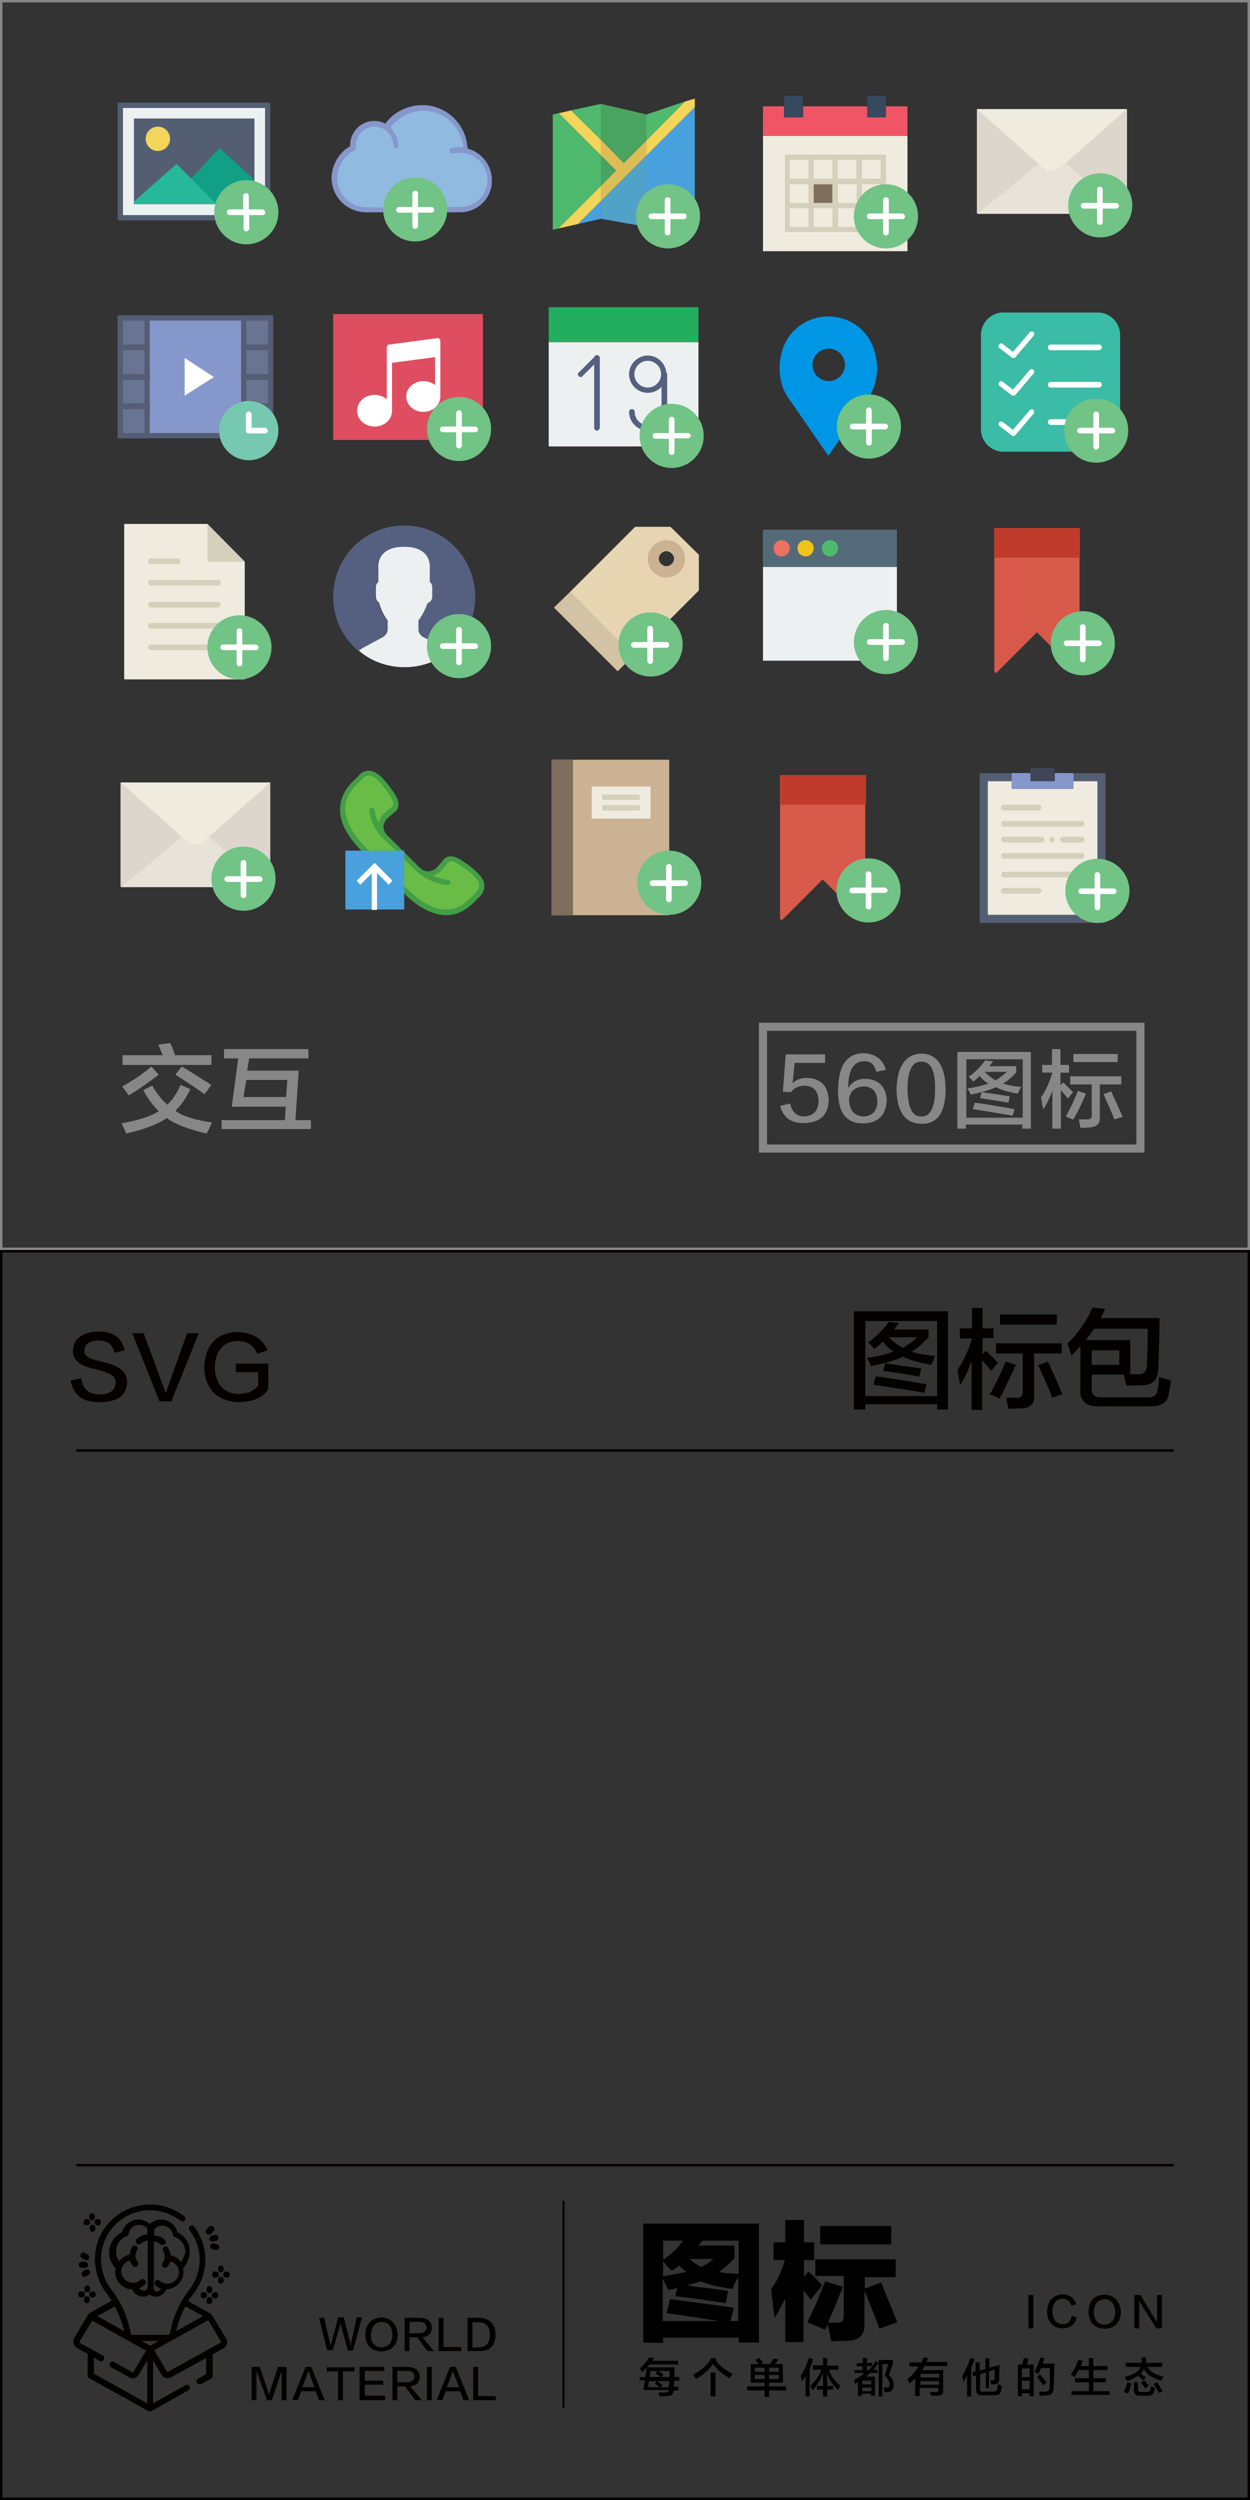 <?xml version="1.0" encoding="utf-8"?>
<!-- Generator: Adobe Illustrator 19.0.0, SVG Export Plug-In . SVG Version: 6.00 Build 0)  -->
<svg version="1.1" id="图层_1" xmlns="http://www.w3.org/2000/svg" xmlns:xlink="http://www.w3.org/1999/xlink" x="0px" y="0px"
	 width="308px" height="616px" viewBox="0 0 308 616" style="enable-background:new 0 0 308 616;" xml:space="preserve">
<rect x="0" y="0" width="308" height="616" fill="#333333" stroke="none"/>
<style type="text/css">
	.st0{fill:#040000;}
	.st1{fill:none;stroke:#878787;stroke-width:2;stroke-miterlimit:10;}
	.st2{fill:#060001;}
	.st3{fill:#878787;}
	.st4{fill:#545E73;}
	.st5{fill:#404656;}
	.st6{fill:#EFEBDE;}
	.st7{fill:#8697CB;}
	.st8{fill:#D5D0BB;}
	.st9{fill:#71C386;}
	.st10{fill:#FFFFFF;}
	.st11{fill:#D75A4A;}
	.st12{fill:#C03B2B;}
	.st13{fill:#DCD6CD;}
	.st14{fill:#E8E3D9;}
	.st15{fill:#0096E6;}
	.st16{fill:#ECF0F1;}
	.st17{fill:#546A79;}
	.st18{fill:#ED7161;}
	.st19{fill:#EFC41A;}
	.st20{fill:#4FBA6E;}
	.st21{fill:#F05565;}
	.st22{fill:#36495E;}
	.st23{fill:#7F6E5D;}
	.st24{fill:#E7D4B1;}
	.st25{fill:#D3C2A4;}
	.st26{fill:#CBB292;}
	.st27{fill:#21AE5E;}
	.st28{fill:#556080;}
	.st29{fill:#48A0DC;}
	.st30{fill:#4AA461;}
	.st31{fill:#51A2C9;}
	.st32{fill:#F3D55A;}
	.st33{fill:#DCBD56;}
	.st34{fill:#91BAE1;}
	.st35{fill:#DF4D60;}
	.st36{fill:#535D73;}
	.st37{fill:#687492;}
	.st38{fill:#76C9B0;}
	.st39{fill:#11A085;}
	.st40{fill:#26B999;}
	.st41{fill:#3ABCA7;}
	.st42{fill:#69BC45;}
	.st43{fill:#449E46;}
</style>
<rect id="XMLID_954_" x="18.8" y="357.1" class="st0" width="270.4" height="0.6"/>
<rect id="XMLID_179_" x="188" y="253" class="st1" width="93" height="30"/>
<g id="XMLID_3340_">
	<g id="XMLID_387_">
		<path id="XMLID_399_" class="st0" d="M78.6,571.1h1.3c0.7,3.3,1.2,5.3,1.4,6.1c0,0.1,0.1,0.3,0.2,0.7l0,0c0.1-0.3,0.1-0.6,0.2-0.8
			c0.2-0.8,0.8-2.8,1.6-6.1h1.4c1,4,1.6,6,1.6,6.3c0,0.1,0.1,0.4,0.1,0.7l0,0c0.1-0.3,0.1-0.5,0.1-0.6c0-0.2,0.5-2.3,1.4-6.4h1.3
			l-2.2,8.2h-1.3c-1.1-4.1-1.7-6.2-1.7-6.3s-0.1-0.3-0.1-0.6l0,0c0,0.2-0.1,0.4-0.1,0.5s-0.6,2.2-1.8,6.3h-1.4L78.6,571.1z"/>
		<path id="XMLID_396_" class="st0" d="M94,571c2.5,0.2,3.8,1.6,4,4.3c-0.1,2.6-1.5,4-4,4.1c-2.5-0.1-3.9-1.5-4-4.1
			C90.1,572.6,91.5,571.2,94,571z M94,578.4c1.7-0.1,2.6-1.1,2.7-3.1c-0.1-2-1-3.1-2.6-3.2c-1.7,0.1-2.6,1.2-2.7,3.2
			C91.4,577.3,92.3,578.3,94,578.4z"/>
		<path id="XMLID_393_" class="st0" d="M106.9,579.3h-1.6l-2.5-3.4h-1.9v3.4h-1.2v-8.2h3.8c1.8,0.1,2.8,0.8,2.9,2.4
			c0,1.4-0.8,2.2-2.3,2.4L106.9,579.3z M100.9,572.1v2.8h2.3c1.3,0,1.9-0.5,1.9-1.4s-0.6-1.4-1.9-1.4L100.9,572.1L100.9,572.1z"/>
		<path id="XMLID_391_" class="st0" d="M113.7,579.3h-5.6v-8.2h1.2v7.2h4.3L113.7,579.3L113.7,579.3z"/>
		<path id="XMLID_388_" class="st0" d="M117.9,579.3h-2.7v-8.2h2.7c2.7,0.1,4.1,1.4,4.2,4.1C122.1,578,120.7,579.4,117.9,579.3z
			 M117.8,572.2h-1.4v6.2h1.4c1.9,0,2.9-1,2.9-3.1C120.7,573.2,119.7,572.2,117.8,572.2z"/>
	</g>
</g>
<g id="XMLID_3339_">
	<path id="XMLID_166_" class="st0" d="M65.8,591.4l-2.6-7.2l0,0v7.2H62v-8.2h2l2.3,6.8l0,0l2.2-6.8h2.1v8.2h-1.2v-7.2l0,0
		c-0.2,0.6-1,3-2.4,7.2H65.8z"/>
	<path id="XMLID_174_" class="st0" d="M76.7,583.2l3.3,8.2h-1.4l-0.8-2.2h-3.6l-0.8,2.2H72l3.3-8.2H76.7z M76,584.3L76,584.3
		c-0.1,0.2-0.2,0.5-0.3,0.7c0,0.1-0.4,1.1-1.2,3.2h3c-0.8-2.1-1.2-3.1-1.2-3.2c0,0,0-0.1,0-0.2C76.1,584.5,76,584.3,76,584.3z"/>
	<path id="XMLID_183_" class="st0" d="M87.3,584.3h-2.8v7.1h-1.2v-7.1h-2.8v-1h6.9L87.3,584.3L87.3,584.3z"/>
	<path id="XMLID_185_" class="st0" d="M94.9,591.4h-6.3v-8.2h6.1v1h-4.8v2.4h4.5v1h-4.5v2.7h5C94.9,590.3,94.9,591.4,94.9,591.4z"/>
	<path id="XMLID_188_" class="st0" d="M103.9,591.4h-1.6l-2.5-3.4h-1.9v3.4h-1.2v-8.2h3.8c1.8,0.1,2.8,0.8,2.9,2.4
		c0,1.4-0.8,2.2-2.3,2.4L103.9,591.4z M97.9,584.2v2.8h2.3c1.3,0,1.9-0.5,1.9-1.4s-0.6-1.4-1.9-1.4L97.9,584.2L97.9,584.2z"/>
	<path id="XMLID_192_" class="st0" d="M105.2,591.4v-8.2h1.2v8.2H105.2z"/>
	<path id="XMLID_195_" class="st0" d="M112.3,583.2l3.3,8.2h-1.4l-0.8-2.2h-3.6l-0.8,2.2h-1.4l3.3-8.2H112.3z M111.6,584.3
		L111.6,584.3c-0.1,0.2-0.2,0.5-0.3,0.7c0,0.1-0.4,1.1-1.2,3.2h3c-0.8-2.1-1.2-3.1-1.2-3.2c0,0,0-0.1,0-0.2
		C111.6,584.5,111.6,584.3,111.6,584.3z"/>
	<path id="XMLID_199_" class="st0" d="M122.2,591.4h-5.6v-8.2h1.2v7.2h4.3L122.2,591.4L122.2,591.4z"/>
</g>
<rect id="XMLID_3338_" x="138.6" y="542.3" class="st0" width="0.5" height="51"/>
<g id="XMLID_3336_">
	<path id="XMLID_38_" d="M157.6,586.6v-0.9h1.4l0.4-2.4h6.8c0,0.2,0,0.5,0,0.8c0,0.7-0.1,1.2-0.1,1.6h1.3v0.9h-1.3
		c0,0.6,0,1.1-0.1,1.5h1.1v0.9H166c-0.1,1-0.6,1.4-1.7,1.4h-1.8c-0.1-0.5-0.2-0.8-0.2-0.9c0.1,0,0.7,0,1.6,0c0.6,0,0.9-0.2,0.9-0.6
		h-6.3l0.4-2.4h-1.3L157.6,586.6L157.6,586.6z M158.2,584.5c-0.2-0.3-0.3-0.6-0.5-1c0.9-0.7,1.6-1.6,2.2-2.6l1.2,0.1
		c-0.1,0.2-0.2,0.5-0.4,0.7h6.4v0.9h-7C159.6,583.2,159,583.8,158.2,584.5z M162.5,588.2c-0.1-0.1-0.1-0.1-0.2-0.2
		c-0.2-0.2-0.5-0.4-1-0.7l0.6-0.6h-2l-0.2,1.5H162.5z M160.3,584.2l-0.2,1.5h2.7c-0.2-0.2-0.5-0.4-1-0.7c-0.1-0.1-0.2-0.1-0.3-0.2
		l0.5-0.6H160.3z M164.8,588.2l0.1-1.5H162l1.3,1l-0.5,0.6L164.8,588.2L164.8,588.2z M165,584.2h-2.8c0.5,0.3,0.9,0.6,1.3,0.9
		l-0.5,0.6h2V584.2z"/>
	<path id="XMLID_122_" d="M179.8,586c-1.8-1-3.1-2.1-4.1-3.5c-1,1.4-2.4,2.7-4.2,3.7c0-0.1-0.1-0.1-0.2-0.3
		c-0.2-0.4-0.4-0.6-0.5-0.8c2.2-1.2,3.7-2.5,4.5-4.1l1.3,0.1c-0.1,0.2-0.2,0.3-0.3,0.4c1,1.4,2.4,2.5,4.2,3.4
		C180.4,585.1,180.1,585.5,179.8,586z M175.1,590.5v-5.9h1.2v5.9H175.1z"/>
	<path id="XMLID_126_" d="M185,587.1v-4.6h2c-0.2-0.2-0.4-0.5-0.8-0.9c0-0.1-0.1-0.1-0.1-0.1l0.9-0.5c0.2,0.2,0.5,0.5,0.9,1
		c0.1,0.1,0.1,0.2,0.2,0.2l-0.7,0.3h2.3c0.1-0.2,0.3-0.5,0.6-0.8c0.2-0.3,0.4-0.5,0.4-0.6l1.1,0.3c-0.1,0.2-0.4,0.5-0.7,0.9
		c-0.1,0.1-0.1,0.2-0.2,0.2h2v4.6h-3.4v0.9h4.2v1h-4.2v1.6h-1.1V589h-4.3v-1h4.3v-0.9H185L185,587.1z M186,583.4v1h2.4v-1H186z
		 M186,585.2v1h2.4v-1H186z M191.9,583.4h-2.4v1h2.4V583.4z M189.5,585.2v1h2.4v-1H189.5z"/>
	<path id="XMLID_132_" d="M198.5,590.5v-5c-0.3,0.4-0.6,0.9-0.9,1.3c0-0.2-0.1-0.6-0.2-1c0-0.2-0.1-0.3-0.1-0.4
		c0.8-1.2,1.5-2.7,2-4.4l1.1,0.3c-0.3,0.8-0.6,1.6-0.9,2.3v6.9L198.5,590.5L198.5,590.5z M200.3,583.8v-1h2.5V581h1v1.9h2.8v1h-2.4
		c0.6,1.6,1.6,2.9,2.8,3.9c0,0.1-0.1,0.3-0.2,0.5c-0.1,0.2-0.2,0.4-0.3,0.6c-1.3-1.2-2.2-2.6-2.7-4.1v3.1h1.5v0.9h-1.5v1.7h-1v-1.7
		h-1.5v-0.9h1.5v-3.1c-0.6,1.5-1.4,2.9-2.6,4.2c-0.1-0.2-0.2-0.5-0.4-0.9c-0.1-0.1-0.1-0.2-0.2-0.2c1.2-1,2.2-2.4,2.8-4h-2.1
		L200.3,583.8L200.3,583.8z"/>
	<path id="XMLID_136_" d="M211.1,583.1v-0.8h1.5V581h1v1.2h1.3v0.8h-1.3v1h0.5c0.6-0.6,1.2-1.4,1.6-2.2l0.8,0.4
		c-0.4,0.6-0.9,1.2-1.3,1.7h1v0.8h-1.8c-0.3,0.3-0.6,0.6-1,0.9h2.2v4.7h-1v-0.5h-2.2v0.5h-1V587l-0.7,0.4c0-0.1-0.1-0.2-0.1-0.4
		c-0.1-0.3-0.1-0.5-0.2-0.6c1-0.5,1.8-1,2.6-1.7h-2.4V584h1.9v-1L211.1,583.1L211.1,583.1z M212.5,586.6v0.9h2.2v-0.9H212.5z
		 M212.5,588.3v0.9h2.2v-0.9H212.5z M216.5,590.5v-9h3.5v1l-1,2.7c0.8,0.7,1.2,1.5,1.2,2.4c0,1.1-0.4,1.7-1.4,1.8
		c-0.3,0-0.6,0-0.9,0c0-0.3-0.1-0.7-0.2-1.1c0.1,0,0.4,0,0.8,0c0.5,0,0.7-0.3,0.7-0.8c0-0.6-0.4-1.4-1.2-2.2l0.9-2.8h-1.5v8
		L216.5,590.5L216.5,590.5z"/>
	<path id="XMLID_141_" d="M224.1,583.1v-1h2.9c0.1-0.1,0.2-0.3,0.3-0.6c0.1-0.2,0.2-0.4,0.2-0.6l1.2,0.1c-0.1,0.1-0.1,0.3-0.2,0.5
		c-0.1,0.2-0.2,0.4-0.2,0.5h5.1v1h-5.6c-0.1,0.1-0.1,0.2-0.2,0.4c-0.2,0.3-0.3,0.5-0.4,0.6h5.2v5.1c0.1,0.8-0.4,1.2-1.4,1.2
		c-0.4,0-1,0-1.6,0c0-0.2-0.1-0.4-0.2-0.6c0-0.1-0.1-0.2-0.1-0.3c0.4,0,0.9,0,1.4,0c0.5,0.1,0.8-0.2,0.7-0.6v-0.4h-4.6v2h-1.1V586
		c-0.4,0.5-0.9,0.9-1.4,1.3c-0.1-0.2-0.2-0.5-0.4-0.9c-0.1-0.1-0.1-0.1-0.1-0.2c1.2-1,2.1-2,2.7-3.1H224.1z M226.8,584.9v0.9h4.6
		v-0.9H226.8z M226.8,586.7v0.9h4.6v-0.9H226.8z"/>
	<path id="XMLID_145_" d="M237.4,586.9c0-0.2-0.1-0.4-0.1-0.7c-0.1-0.3-0.1-0.5-0.2-0.7c0.8-1.3,1.4-2.8,2-4.5l1,0.3
		c-0.2,0.7-0.5,1.4-0.8,2.1v7.1h-1v-5.1c-0.1,0.1-0.2,0.3-0.4,0.6C237.7,586.4,237.5,586.7,237.4,586.9z M242.9,588.5v-3.9l-1.4,0.4
		v3.5c-0.1,0.6,0.2,0.9,0.9,0.8h2.3c0.6,0,1-0.2,1-0.7c0.1-0.4,0.1-0.7,0.2-1.1c0.3,0.1,0.6,0.2,1,0.4c-0.1,0.5-0.2,1-0.3,1.4
		c-0.2,0.6-0.7,0.9-1.6,0.9h-3c-1,0-1.5-0.4-1.5-1.4v-3.5l-0.7,0.2l-0.2-1l0.8-0.2v-2.2h1v2l1.4-0.4v-2.6h1v2.3l2.5-0.7
		c-0.1,1.6-0.1,2.8-0.1,3.4c0,0.9-0.3,1.3-1,1.3c-0.2,0.1-0.6,0.1-1,0.1c0-0.2-0.1-0.4-0.1-0.7c0-0.1-0.1-0.2-0.1-0.3
		c0.2,0,0.4,0,0.6,0c0.3,0,0.5-0.2,0.5-0.6s0-1.1,0-2l-1.4,0.4v4.1L242.9,588.5L242.9,588.5z"/>
	<path id="XMLID_149_" d="M250.8,590.4v-7.8h1.1c0.1-0.3,0.2-0.7,0.3-1.2c0-0.2,0.1-0.3,0.1-0.4l1.1,0.2c-0.1,0.5-0.2,0.9-0.4,1.4
		h1.7v7.8h-1v-0.7h-1.9v0.8L250.8,590.4L250.8,590.4z M251.8,583.6v2.1h1.9v-2.1H251.8z M251.8,586.6v2.1h1.9v-2.1H251.8z
		 M256.2,590.3c-0.1-0.4-0.1-0.7-0.2-1c0.2,0,0.4,0,0.7,0c0.3,0,0.6,0,0.8,0c0.7,0,1.1-0.3,1.1-1c0-0.4,0.1-1.3,0.1-2.7
		c0-1,0-1.7,0-2.1h-2.2c-0.2,0.5-0.5,1-0.7,1.5c-0.1,0-0.1-0.1-0.2-0.2c-0.1-0.1-0.4-0.2-0.7-0.4c0.6-1.1,1.1-2.3,1.4-3.5l1.1,0.2
		c0,0.1-0.1,0.3-0.2,0.4c-0.1,0.4-0.2,0.7-0.3,0.9h2.9c-0.1,2.9-0.1,4.9-0.2,6c0,1.2-0.5,1.8-1.7,1.8
		C257.4,590.3,256.8,590.3,256.2,590.3z M257,587.7c-0.5-0.7-0.9-1.4-1.5-2.1l0.8-0.5c0.5,0.6,1,1.2,1.6,2L257,587.7z"/>
	<path id="XMLID_155_" d="M264.8,585.7c-0.3-0.2-0.6-0.4-1-0.6c0.8-1,1.4-2.2,1.9-3.6l1.1,0.2c-0.2,0.5-0.3,0.9-0.5,1.3h2v-2h1.1v2
		h3.5v1h-3.5v2h3.1v1h-3.1v2.2h4v0.9H264v-0.9h4.3V587h-3.4v-1h3.4v-2h-2.5C265.5,584.5,265.2,585.1,264.8,585.7z"/>
	<path id="XMLID_157_" d="M281.6,586.5c-0.1-0.1-0.3-0.3-0.6-0.6c-0.3-0.2-0.5-0.4-0.6-0.5c-0.7,0.5-1.6,0.9-2.7,1.3
		c-0.1-0.1-0.1-0.3-0.3-0.5c-0.1-0.2-0.2-0.4-0.3-0.5c2.3-0.6,3.6-1.4,3.9-2.5h-3.6v-1h3.9c0-0.3,0-0.8,0-1.3h1.1c0,0.5,0,0.9,0,1.3
		h4v1h-3.7c0.7,1.2,2,2,4,2.4c-0.2,0.3-0.4,0.7-0.5,1c-2.2-0.6-3.7-1.5-4.3-2.9c-0.2,0.4-0.5,0.8-0.8,1.2c0.1,0.1,0.3,0.2,0.4,0.3
		c0.4,0.3,0.7,0.5,0.9,0.6L281.6,586.5z M277.9,589.8c0,0-0.1-0.1-0.2-0.1c-0.4-0.2-0.6-0.3-0.8-0.3c0.4-0.8,0.7-1.6,0.9-2.4l1,0.3
		c-0.1,0.1-0.1,0.3-0.2,0.5C278.4,588.8,278.1,589.4,277.9,589.8z M280.7,590.3c-0.9,0-1.3-0.4-1.3-1.4V587h1v1.7
		c0,0.5,0.2,0.7,0.8,0.7h1.4c0.5,0,0.8-0.2,0.9-0.6c0.1-0.3,0.1-0.6,0.1-0.8c0.1,0,0.1,0.1,0.2,0.1c0.2,0.1,0.5,0.2,0.8,0.2
		c-0.1,0.5-0.2,0.9-0.3,1.1c-0.1,0.6-0.6,0.9-1.5,0.9L280.7,590.3L280.7,590.3z M282.2,588.5c-0.4-0.5-0.8-1-1.1-1.4l0.8-0.6
		c0.4,0.4,0.8,0.9,1.2,1.3L282.2,588.5z M285.6,589.6c-0.4-0.7-0.9-1.4-1.4-2.2l0.9-0.4c0.5,0.7,0.9,1.5,1.4,2.2L285.6,589.6z"/>
</g>
<g id="XMLID_3335_">
	<g id="XMLID_352_">
		<path id="XMLID_362_" class="st0" d="M253.4,573.7v-8.2h1.2v8.2H253.4z"/>
		<path id="XMLID_358_" class="st0" d="M265.2,567.8l-1.2,0.3c-0.3-1.1-1-1.6-2.2-1.7c-1.6,0.1-2.4,1.2-2.5,3.1
			c0.1,2,0.9,3.1,2.5,3.2c1.3,0,2-0.7,2.3-2.1l1.2,0.4c-0.4,1.8-1.6,2.7-3.5,2.7c-2.4-0.1-3.7-1.5-3.8-4.1c0.1-2.7,1.4-4.1,3.9-4.3
			C263.5,565.4,264.7,566.2,265.2,567.8z"/>
		<path id="XMLID_355_" class="st0" d="M272.2,565.4c2.5,0.2,3.8,1.6,4,4.3c-0.1,2.6-1.5,4-4,4.1c-2.5-0.1-3.9-1.5-4-4.1
			C268.3,566.9,269.6,565.5,272.2,565.4z M272.1,572.8c1.7-0.1,2.6-1.1,2.7-3.1c-0.1-2-1-3.1-2.6-3.2c-1.7,0.1-2.6,1.2-2.7,3.2
			C269.6,571.6,270.4,572.7,272.1,572.8z"/>
		<path id="XMLID_353_" class="st0" d="M279.5,565.5h1.5l4.1,6.7l0,0v-6.7h1.2v8.2h-1.4l-4.2-6.7v6.7h-1.2V565.5z"/>
	</g>
</g>
<g id="XMLID_3334_">
	<path id="XMLID_89_" d="M158.5,577.2v-29.3H187v29.3h-5V576h-18.6v1.3L158.5,577.2L158.5,577.2z M163.4,556.8
		c2.1-1.4,3.7-3,4.9-4.7h-4.9V556.8z M165.5,559.5c-0.2-0.2-0.5-0.5-1-1c-0.5-0.6-0.9-1-1.1-1.3v3.7c0.3-0.1,0.8-0.2,1.5-0.3
		c1.9-0.3,3.3-0.6,4.2-0.8c-0.6-0.5-1.2-1-1.8-1.6c-0.1,0.1-0.2,0.2-0.4,0.4C166.6,558.8,166.1,559.1,165.5,559.5z M165.1,566.5
		c6,0.8,11.2,1.5,15.7,2.1l-0.8,3.3h1.9v-10.8c-0.3,0.5-0.8,1.3-1.3,2.5c0.4-0.8,0.4-0.7-0.1,0.4c-3.6-0.5-6.2-1.1-7.8-1.9
		c-0.4,0.2-1.1,0.4-2,0.6c-0.6,0.2-1.1,0.3-1.4,0.4c0.9,0.2,2.3,0.4,4.3,0.6c2.6,0.3,4.5,0.6,5.8,0.8l-0.6,3
		c-0.5-0.1-1.3-0.2-2.5-0.4c-4.6-0.7-7.9-1.1-9.9-1.3l0.5-2.1c-0.8,0.3-1.5,0.4-2.3,0.5c-0.3-0.8-0.8-1.8-1.3-2.8v10.5h13.9
		c-1.1-0.2-2.8-0.4-5.2-0.8c-3.9-0.6-6.5-1-7.8-1.1L165.1,566.5z M169.9,556.6c0.8,0.8,1.7,1.4,2.9,2c1.2-0.6,2.2-1.3,3-2H169.9z
		 M181,553.4v3c-1.3,1.3-2.5,2.5-3.8,3.4c1.3,0.3,2.9,0.4,4.8,0.5v-8.2h-8.9c-0.1,0.2-0.3,0.4-0.5,0.6s-0.4,0.5-0.5,0.6h8.9V553.4z"
		/>
	<path id="XMLID_97_" d="M193.6,547h4.5v5.5h2.5v4.4h-2.5v4.2l1.1-1.4c0.3,0.3,0.6,0.6,1.1,1c1.1,1.1,1.8,1.9,2.3,2.4l-2.8,3.5
		c-0.1-0.1-0.2-0.3-0.4-0.5c-0.7-0.8-1.1-1.3-1.4-1.8v12.8h-4.5v-10.7c-0.8,1.5-1.6,3.1-2.6,4.7c-0.1-0.4-0.2-1.1-0.3-2.1
		c-0.3-2.3-0.5-3.9-0.6-4.9c1.3-1.8,2.5-4.2,3.4-7.2h-2.8v-4.4h2.9V547H193.6z M200.9,561.1v-4.4h19.8v4.4h-7.6v2.8l4-1.5
		c0.2,0.3,0.4,0.8,0.6,1.5c0.8,2,2,4.8,3.4,8.3l-4.4,1.6c-0.3-0.9-0.9-2.5-1.8-4.7c-0.8-2.1-1.5-3.7-1.9-4.7v8.4
		c0.1,2.5-1.3,3.9-4.3,4c-0.4,0-1.1,0-1.9,0c-0.8,0.1-1.5,0.1-2,0.1c-0.2-1.3-0.5-2.6-0.9-4.2c-0.1,0.3-0.2,0.5-0.4,0.9
		c-0.1,0.2-0.2,0.3-0.3,0.4l-4.3-1.8c1.5-2.9,3-6.3,4.4-10.1l4.4,1.4c-0.2,0.5-0.5,1.2-0.9,2.1c-0.5,1.3-1.4,3.6-2.8,6.7
		c0.8,0,1.6,0,2.4,0c1,0,1.5-0.5,1.5-1.5v-10h-7V561.1z M202.1,548.5h17.5v4.5h-17.5V548.5z"/>
</g>
<g id="XMLID_3347_">
	<path id="XMLID_3462_" class="st0" d="M43.7,550c-0.4-1.8-2.1-3.1-4-3.1c-1,0-2,0.4-2.8,1.1c-0.8-0.7-1.7-1.1-2.8-1.1
		c-1.9,0-3.5,1.3-4,3.1c-1.9,0.9-3.2,2.9-3.2,5c0,1.5,0.6,2.9,1.6,3.9c-0.1,0.3-0.1,0.6-0.1,0.9c0,2.4,1.9,4.3,4.2,4.3
		c0.4,1.1,1.5,1.8,2.7,1.8l0,0c0.6,0,1.1-0.2,1.5-0.6c0.4,0.4,0.9,0.6,1.5,0.6l0,0c1.2,0,2.2-0.7,2.7-1.8c2.3-0.1,4.2-2,4.2-4.3
		c0-0.3,0-0.6-0.1-0.9c1-1,1.6-2.4,1.6-3.9C46.9,552.8,45.6,550.9,43.7,550z M35.5,564.4L35.5,564.4c-0.5,0-0.9-0.2-1.2-0.6
		c0.5-0.2,1-0.5,1.4-0.9c0.3-0.3,0.3-0.8,0-1.1s-0.8-0.3-1.1,0c-0.4,0.4-0.9,0.6-1.5,0.7c-0.1,0-0.2,0-0.3,0c-1.6,0-2.9-1.3-2.9-2.9
		c0-0.3,0.1-0.6,0.2-0.9c0.3-0.9,1.1-1.5,1.9-1.7c0.1,0.5,0.4,0.9,0.7,1.3c0.1,0.2,0.4,0.3,0.6,0.3c0.2,0,0.3-0.1,0.5-0.2
		c0.3-0.3,0.4-0.7,0.1-1.1c-0.3-0.4-0.5-1-0.5-1.5s0.1-1,0.4-1.4c0.2-0.3,0.1-0.8-0.2-1s-0.8-0.1-1,0.2c-0.4,0.6-0.6,1.2-0.6,1.9
		c-1,0.2-2,0.8-2.6,1.7c-0.5-0.7-0.8-1.5-0.8-2.4c0-1.7,1-3.2,2.6-3.8c0.3-0.1,0.4-0.3,0.5-0.6c0.2-1.3,1.3-2.2,2.6-2.2
		c0.7,0,1.4,0.3,1.9,0.8c0.1,0.1,0.1,0.2,0.1,0.3v1.3c-1,0-1.9,0.4-2.6,1.1c-0.3,0.3-0.3,0.8,0,1.1c0.1,0.2,0.3,0.2,0.6,0.2
		c0.2,0,0.4-0.1,0.5-0.2c0.4-0.4,1-0.6,1.6-0.7v11.5C36.2,564.1,35.9,564.4,35.5,564.4z M44.6,557.4c-0.6-0.9-1.5-1.5-2.6-1.7
		c0-0.7-0.3-1.3-0.6-1.9c-0.2-0.3-0.7-0.4-1-0.2s-0.4,0.7-0.2,1c0.3,0.4,0.4,0.9,0.4,1.4c0,0.6-0.2,1.1-0.5,1.5
		c-0.3,0.3-0.2,0.8,0.1,1.1c0.1,0.1,0.3,0.2,0.5,0.2s0.4-0.1,0.6-0.3c0.3-0.4,0.5-0.8,0.7-1.3c0.8,0.2,1.6,0.9,1.9,1.7
		c0.1,0.3,0.2,0.6,0.2,0.9c0,1.6-1.3,2.9-2.9,2.9c-0.1,0-0.2,0-0.3,0c-0.5-0.1-1-0.3-1.5-0.7c-0.3-0.3-0.8-0.3-1.1,0s-0.3,0.8,0,1.1
		c0.4,0.4,0.9,0.7,1.4,0.9c-0.3,0.3-0.7,0.6-1.1,0.6l0,0c-0.4,0-0.7-0.3-0.7-0.8v-11.5c0.6,0,1.1,0.3,1.6,0.7
		c0.1,0.1,0.3,0.2,0.5,0.2s0.4-0.1,0.6-0.2c0.3-0.3,0.3-0.8,0-1.1c-0.7-0.7-1.6-1-2.6-1.1v-1.3c0-0.1,0-0.2,0.1-0.3
		c0.5-0.5,1.2-0.8,1.9-0.8c1.3,0,2.4,1,2.6,2.2c0,0.3,0.2,0.5,0.5,0.6c1.6,0.6,2.6,2.1,2.6,3.8C45.4,555.8,45.1,556.7,44.6,557.4z"
		/>
	<path id="XMLID_3455_" class="st0" d="M52.2,570.4c-0.1-0.1-0.2-0.2-0.3-0.3l-5.5-3.1c0.4-0.7,0.9-1.4,1.4-2
		c1.8-2.4,2.8-5.2,2.8-8.2s-1-5.8-2.8-8.2c-0.2-0.3-0.7-0.4-1-0.1c-0.3,0.2-0.4,0.7-0.1,1c1.6,2.1,2.5,4.6,2.5,7.3s-0.9,5.2-2.5,7.3
		c-2.6,3.3-4.2,7.2-4.9,11.2h-9.5c-0.7-4-2.3-7.9-4.9-11.2c-1.7-2.2-2.6-5-2.5-7.9c0.2-6.2,5.3-11.3,11.5-11.6
		c2.9-0.1,5.8,0.8,8.1,2.6c0.3,0.3,0.8,0.2,1-0.1c0.3-0.3,0.2-0.8-0.1-1c-2.6-2-5.8-3.1-9.1-2.9c-3.4,0.2-6.6,1.6-9,4
		s-3.8,5.6-3.9,9c-0.1,3.2,0.9,6.3,2.8,8.8c0.5,0.6,0.9,1.3,1.3,1.9L22,570c-0.1,0.1-0.2,0.2-0.3,0.3l-3.4,5.8
		c-0.2,0.4-0.3,0.9-0.2,1.3c0.1,0.5,0.4,0.8,0.8,1.1l2.7,1.5v5.3c0,0.3,0.1,0.5,0.4,0.7l14.6,8.1c0.2,0.1,0.5,0.1,0.7,0l9.1-5.1
		c0.4-0.2,0.5-0.7,0.3-1c-0.2-0.4-0.7-0.5-1-0.3l-8,4.5v-10.6l2.1,3.5c0.3,0.6,0.9,0.9,1.5,0.9c0.3,0,0.6-0.1,0.8-0.2l8.7-4.8v4
		l-2,1.1c-0.4,0.2-0.5,0.7-0.3,1c0.1,0.2,0.4,0.4,0.7,0.4c0.1,0,0.2,0,0.4-0.1l2.4-1.3c0.2-0.1,0.4-0.4,0.4-0.7v-5.3l2.7-1.5
		c0.4-0.2,0.7-0.6,0.8-1.1s0.1-0.9-0.2-1.3L52.2,570.4z M37,578l-2.1-1.2h4.2L37,578z M50,570.7l-6.6,3.7c0.5-2.1,1.2-4.2,2.3-6.1
		L50,570.7z M28.3,568.3c1,1.9,1.8,4,2.3,6.1l-6.6-3.7L28.3,568.3z M23.1,580.9l1.4,0.8c0.1,0.1,0.2,0.1,0.4,0.1
		c0.3,0,0.5-0.1,0.7-0.4c0.2-0.4,0.1-0.8-0.3-1l-5.6-3.1c-0.1,0-0.1-0.1-0.1-0.1s0-0.1,0-0.2l3.1-5.2l13.3,7.4l-3.1,5.2
		c-0.1,0.1-0.2,0.2-0.3,0.1l-4.5-2.5c-0.4-0.2-0.8-0.1-1,0.3c-0.2,0.4-0.1,0.8,0.3,1l4.5,2.5c0.3,0.1,0.6,0.2,0.8,0.2
		c0.6,0,1.2-0.3,1.5-0.9l2.1-3.5v10.6l-13.1-7.3L23.1,580.9L23.1,580.9z M54.4,577.2C54.4,577.2,54.4,577.3,54.4,577.2l-13,7.2
		c-0.1,0.1-0.3,0-0.3-0.1l-3.1-5.2l13.3-7.4l3.1,5.2C54.4,577,54.4,577.1,54.4,577.2z"/>
	<path id="XMLID_3369_" class="st0" d="M21.5,564.8L21.5,564.8c0.4,0,0.7-0.3,0.7-0.8v-0.2c0-0.4-0.3-0.7-0.7-0.7l0,0
		c-0.4,0-0.7,0.3-0.7,0.8v0.2C20.7,564.5,21,564.8,21.5,564.8z"/>
	<path id="XMLID_3368_" class="st0" d="M20.7,566.8c0,0.4,0.3,0.7,0.7,0.7l0,0c0.4,0,0.7-0.3,0.7-0.8v-0.2c0-0.4-0.3-0.7-0.7-0.7
		l0,0c-0.4,0-0.7,0.3-0.7,0.8V566.8z"/>
	<path id="XMLID_3367_" class="st0" d="M22.7,566.1L22.7,566.1h0.2c0.4,0,0.7-0.3,0.7-0.8c0-0.4-0.3-0.7-0.7-0.7l0,0h-0.2
		c-0.4,0-0.7,0.3-0.7,0.8C22,565.8,22.3,566.1,22.7,566.1z"/>
	<path id="XMLID_3366_" class="st0" d="M20,566.1L20,566.1h0.2c0.4,0,0.7-0.3,0.7-0.8c0-0.4-0.3-0.7-0.7-0.7l0,0H20
		c-0.4,0-0.7,0.3-0.7,0.8C19.3,565.8,19.6,566.1,20,566.1z"/>
	<path id="XMLID_3365_" class="st0" d="M53.7,559v0.2c0,0.4,0.3,0.7,0.7,0.7l0,0c0.4,0,0.7-0.3,0.7-0.8v-0.2c0-0.4-0.3-0.7-0.7-0.7
		l0,0C54,558.3,53.7,558.6,53.7,559z"/>
	<path id="XMLID_3364_" class="st0" d="M54.4,562.7L54.4,562.7c0.4,0,0.7-0.3,0.7-0.8v-0.2c0-0.4-0.3-0.7-0.7-0.7l0,0
		c-0.4,0-0.7,0.3-0.7,0.8v0.2C53.7,562.4,54,562.7,54.4,562.7z"/>
	<path id="XMLID_3363_" class="st0" d="M55.9,559.7L55.9,559.7h-0.2c-0.4,0-0.7,0.3-0.7,0.8c0,0.4,0.3,0.7,0.7,0.7l0,0h0.2
		c0.4,0,0.7-0.3,0.7-0.8C56.6,560.1,56.3,559.7,55.9,559.7z"/>
	<path id="XMLID_3362_" class="st0" d="M53,561.2L53,561.2h0.2c0.4,0,0.7-0.3,0.7-0.8c0-0.4-0.3-0.7-0.7-0.7l0,0H53
		c-0.4,0-0.7,0.3-0.7,0.8C52.2,560.9,52.5,561.2,53,561.2z"/>
	<path id="XMLID_3361_" class="st0" d="M22.7,547.1L22.7,547.1c0.4,0,0.7-0.3,0.7-0.8v-0.2c0-0.4-0.3-0.7-0.7-0.7l0,0
		c-0.4,0-0.7,0.3-0.7,0.8v0.2C22,546.7,22.3,547.1,22.7,547.1z"/>
	<path id="XMLID_3360_" class="st0" d="M23.5,548.9c0-0.4-0.3-0.7-0.7-0.7l0,0c-0.4,0-0.7,0.3-0.7,0.8v0.2c0,0.4,0.3,0.7,0.7,0.7
		l0,0c0.4,0,0.7-0.3,0.7-0.8V548.9z"/>
	<path id="XMLID_3359_" class="st0" d="M24,548.3L24,548.3h0.2c0.4,0,0.7-0.3,0.7-0.8c0-0.4-0.3-0.7-0.7-0.7l0,0H24
		c-0.4,0-0.7,0.3-0.7,0.8C23.3,548,23.6,548.3,24,548.3z"/>
	<path id="XMLID_3358_" class="st0" d="M21.3,548.3L21.3,548.3h0.2c0.4,0,0.7-0.3,0.7-0.8c0-0.4-0.3-0.7-0.7-0.7l0,0h-0.2
		c-0.4,0-0.7,0.3-0.7,0.8C20.5,548,20.9,548.3,21.3,548.3z"/>
	<path id="XMLID_3357_" class="st0" d="M51.6,563.3c-0.4,0-0.7,0.3-0.7,0.8v0.2c0,0.4,0.3,0.7,0.7,0.7l0,0c0.4,0,0.7-0.3,0.7-0.8
		V564C52.3,563.7,52,563.3,51.6,563.3z"/>
	<path id="XMLID_3356_" class="st0" d="M51.6,567.7L51.6,567.7c0.4,0,0.7-0.3,0.7-0.8v-0.2c0-0.4-0.3-0.7-0.7-0.7l0,0
		c-0.4,0-0.7,0.3-0.7,0.8v0.2C50.8,567.4,51.2,567.7,51.6,567.7z"/>
	<path id="XMLID_3355_" class="st0" d="M52.9,566.3L52.9,566.3h0.2c0.4,0,0.7-0.3,0.7-0.8c0-0.4-0.3-0.7-0.7-0.7l0,0h-0.2
		c-0.4,0-0.7,0.3-0.7,0.8C52.1,565.9,52.5,566.3,52.9,566.3z"/>
	<path id="XMLID_3354_" class="st0" d="M50.3,564.8h-0.2c-0.4,0-0.7,0.3-0.7,0.8c0,0.4,0.3,0.7,0.7,0.7l0,0h0.2
		c0.4,0,0.7-0.3,0.7-0.8C51.1,565.1,50.7,564.8,50.3,564.8z"/>
	<path id="XMLID_3353_" class="st0" d="M51.6,551.8c0.1,0.3,0.4,0.5,0.7,0.5c0.1,0,0.1,0,0.2,0l0.8-0.2c0.4-0.1,0.6-0.5,0.5-0.9
		s-0.5-0.6-0.9-0.5l-0.8,0.2C51.7,551,51.5,551.4,51.6,551.8z"/>
	<path id="XMLID_3352_" class="st0" d="M51.5,550.6c0.2,0,0.4-0.1,0.5-0.2l0.6-0.6c0.3-0.3,0.3-0.8,0-1.1s-0.8-0.3-1.1,0l-0.6,0.6
		c-0.3,0.3-0.3,0.8,0,1.1C51.1,550.5,51.3,550.6,51.5,550.6z"/>
	<path id="XMLID_3351_" class="st0" d="M53.5,553l-0.8-0.2c-0.4-0.1-0.8,0.1-0.9,0.5c-0.1,0.4,0.1,0.8,0.5,0.9l0.8,0.2
		c0.1,0,0.1,0,0.2,0c0.3,0,0.6-0.2,0.7-0.6C54.1,553.5,53.9,553,53.5,553z"/>
	<path id="XMLID_3350_" class="st0" d="M20.2,558.8L20.2,558.8H21c0.4,0,0.7-0.4,0.7-0.8c0-0.4-0.4-0.7-0.8-0.7h-0.8
		c-0.4,0-0.7,0.4-0.7,0.8C19.5,558.5,19.8,558.8,20.2,558.8z"/>
	<path id="XMLID_3349_" class="st0" d="M20.2,556.4l0.7,0.4c0.1,0.1,0.2,0.1,0.3,0.1c0.3,0,0.5-0.1,0.7-0.4c0.2-0.4,0-0.8-0.3-1
		l-0.7-0.4c-0.4-0.2-0.8,0-1,0.3C19.7,555.8,19.8,556.2,20.2,556.4z"/>
	<path id="XMLID_3348_" class="st0" d="M21.9,560.5c0.3-0.2,0.4-0.7,0.2-1c-0.2-0.3-0.7-0.4-1-0.2l-0.7,0.4c-0.3,0.2-0.4,0.7-0.2,1
		c0.1,0.2,0.4,0.3,0.6,0.3c0.1,0,0.3,0,0.4-0.1L21.9,560.5z"/>
</g>
<g id="XMLID_971_">
	<path id="XMLID_31_" class="st0" d="M210.4,347.3v-24.2h23.2v24.2h-2.7V346h-17.7v1.3H210.4z M213.2,325.5V344h17.7v-18.5H213.2z
		 M229.4,336.3c-2.9-0.5-5.2-1.2-6.9-2c-2,0.9-4.7,1.7-7.9,2.3c-0.1-0.1-0.1-0.2-0.2-0.5c-0.1-0.3-0.4-0.8-0.8-1.5
		c2.7-0.4,4.9-0.9,6.6-1.6c-1-0.6-1.9-1.4-2.7-2.4c-0.6,0.6-1.3,1.2-2.1,1.8c-0.4-0.6-0.9-1.1-1.5-1.6c2.1-1.5,3.8-3.2,5.1-5.1
		l2.5,0.3c-0.4,0.5-0.7,1-1.2,1.6h8.5v1.9c-1.5,1.6-2.9,2.8-4.2,3.6c1.7,0.5,3.6,0.8,5.8,1c-0.1,0.2-0.2,0.5-0.4,0.9
		C229.8,335.6,229.6,336,229.4,336.3z M227.8,343.2c-3.2-0.6-7.4-1.2-12.6-2l0.6-2.1c4.1,0.6,8.2,1.2,12.5,2L227.8,343.2z
		 M226.5,339.2c-3.1-0.6-6-1-8.9-1.4l0.5-1.9c1.4,0.2,3.7,0.6,6.8,1c1,0.1,1.7,0.2,2.1,0.3L226.5,339.2z M226,329.5h-7
		c1,1,2.1,1.9,3.5,2.6C223.7,331.4,224.9,330.6,226,329.5z"/>
	<path id="XMLID_77_" class="st0" d="M236.5,329.7v-2.4h3v-5h2.6v5h2.7v2.4h-2.7v4l0.8-0.9c1,1,2.1,2,3,3l-1.7,2
		c-0.7-0.9-1.4-1.8-2.2-2.6v12.2h-2.6v-11.9c-0.8,2-1.7,4-2.8,5.8c-0.1-0.2-0.1-0.5-0.2-0.9c-0.2-1.4-0.4-2.3-0.5-2.8
		c1.5-2.2,2.7-4.8,3.6-7.8h-3L236.5,329.7L236.5,329.7z M246.3,344.6c-0.4-0.2-1-0.5-2.1-0.9c-0.1-0.1-0.2-0.1-0.3-0.1
		c1.5-2.7,2.8-5.4,3.9-8.1l2.5,0.8c-0.6,1.4-1.6,3.4-2.8,6C247,343.3,246.6,344.1,246.3,344.6z M245.4,333.5V331h16.2v2.5h-6.8V344
		c0.1,2-1,3-3.3,3c-0.4,0-0.9,0-1.6,0.1c-0.6,0-1.1,0-1.5,0c-0.1-0.8-0.3-1.7-0.5-2.7c0.8,0,1.6,0,2.5,0c1.1,0.1,1.6-0.4,1.6-1.4
		v-9.5H245.4z M246.4,326.4v-2.5h14v2.5H246.4z M259.3,344.4c-1-2.5-2.2-5.2-3.5-8l2.4-0.9c0.3,0.6,0.7,1.6,1.3,2.8
		c1,2.2,1.7,4,2.3,5.2L259.3,344.4z"/>
	<path id="XMLID_85_" class="st0" d="M270.7,346.5c-3.1,0.1-4.7-1.3-4.5-4.2v-10.6c-0.2,0.2-0.5,0.5-0.8,0.9c-0.6,0.6-1,1.1-1.4,1.4
		c-0.3-1-0.6-2-1-2.9c2.7-2.6,4.7-5.6,6.2-8.9l3.1,0.3c-0.1,0.2-0.2,0.5-0.4,0.8c-0.1,0.3-0.3,0.8-0.7,1.5h14.5
		c0,4.1-0.1,8.1-0.3,12.1c0,3.1-1.4,4.5-4.1,4.4c-1,0.1-2.2,0.1-3.7,0.1c-0.1-0.2-0.2-0.5-0.3-0.9c-0.1-0.8-0.3-1.4-0.4-1.8H269v3.4
		c-0.1,1.5,0.7,2.3,2.5,2.2h11.1c1.5,0.1,2.4-0.5,2.6-1.7c0.2-0.9,0.3-2,0.4-3.3c0.3,0.1,0.8,0.2,1.5,0.4c0.6,0.2,1.1,0.4,1.4,0.4
		c-0.1,1.3-0.4,2.5-0.6,3.8c-0.4,1.8-2,2.7-4.6,2.6L270.7,346.5L270.7,346.5z M269.6,327.4c-0.6,0.9-1.3,1.9-2.1,2.8h11v8.4h1.9
		c1.4,0.1,2.1-0.6,2.2-2.1c0.1-2.9,0.2-5.9,0.2-9.1L269.6,327.4L269.6,327.4z M269,332.7v3.6h6.8v-3.6H269z"/>
</g>
<rect id="XMLID_864_" x="18.8" y="533.2" class="st0" width="270.4" height="0.6"/>
<g id="XMLID_193_">
	<path id="XMLID_2_" class="st2" d="M17.4,340.2l2.6-0.6c0.4,2.7,1.9,4,4.7,4c2.4-0.1,3.7-1,3.8-2.9c0.2-1.3-1-2.2-3.4-2.9
		c-0.2-0.1-0.7-0.2-1.4-0.4c-0.2-0.1-0.4-0.1-0.5-0.1c-3.7-0.8-5.4-2.3-5.2-4.7c0.2-2.8,2.2-4.3,6-4.5c3.8-0.1,6.1,1.5,6.7,4.6
		l-2.5,0.6c-0.4-2-1.7-3-4-3c-2.1,0.1-3.3,0.8-3.4,2.4c-0.2,1.3,1.1,2.2,3.9,2.7c1.1,0.3,1.9,0.5,2.5,0.7c2.8,0.9,4.2,2.4,4.1,4.6
		c-0.1,3.1-2.3,4.7-6.5,4.8S18.1,343.9,17.4,340.2z"/>
	<path id="XMLID_13_" class="st2" d="M42.2,345.3h-2.9l-6.7-16.8h2.8c3.5,9.5,5.3,14.4,5.4,14.6h0.1c0.1-0.3,1.8-5.1,5.2-14.6H49
		L42.2,345.3z"/>
	<path id="XMLID_29_" class="st2" d="M66.1,336v6.2c-1.1,2.1-3.6,3.2-7.4,3.3c-5.3-0.3-8.1-3.1-8.4-8.6c0.3-5.5,3-8.4,8-8.7
		c3.9,0.1,6.4,1.6,7.6,4.5l-2.5,0.9c-0.8-2.1-2.5-3.2-5.2-3.2c-3.3,0.3-5.1,2.5-5.3,6.5c0.2,4.1,2.1,6.3,5.7,6.6
		c2.4-0.1,4-0.7,5-2.1v-3.3h-5.5V336H66.1z"/>
</g>
<path id="XMLID_251_" class="st3" d="M308,307.4V0.6V0h-0.6H0.6H0v0.6v306.8v0.6h308V307.4z M307.4,307.4H0.6V0.6h306.8V307.4z"/>
<path id="XMLID_234_" class="st0" d="M308,615.4V308.6V308h-0.6H0.6H0v0.6v306.8v0.6h308V615.4z M307.4,615.4H0.6V308.6h306.8V615.4
	z"/>
<g id="XMLID_1_">
</g>
<g id="XMLID_39_">
</g>
<g id="XMLID_43_">
</g>
<g id="XMLID_224_">
</g>
<g id="XMLID_230_">
</g>
<g id="XMLID_231_">
</g>
<g id="XMLID_75_">
	<path id="XMLID_78_" class="st3" d="M50.9,279.3c-4.3-1-7.6-2.2-9.8-3.8c-2.2,1.5-5.6,2.8-10,3.8l-1.1-2.5c4.1-0.8,7.2-1.7,9.1-3
		c-1.4-1.4-2.7-3.1-3.8-5.2l2.2-1.1c1.2,2.1,2.5,3.6,3.7,4.7c1.3-1.2,2.4-2.8,3.3-4.9l2.4,1.1c-1.1,2.2-2.3,4-3.7,5.3
		c1.9,1.4,5,2.3,9.1,2.9c-0.3,0.4-0.5,0.9-0.8,1.6C51.2,278.7,51,279.1,50.9,279.3z M31.7,269.9c-0.6-0.9-1.2-1.7-1.6-2.2
		c2.6-1.4,5-3,7.2-4.9l1.8,2C36.5,266.8,34.1,268.5,31.7,269.9z M30.2,262.4V260h9.9c-0.4-1-0.8-1.9-1.1-2.6l2.9-0.4
		c0.2,0.3,0.5,0.9,0.8,1.8c0.2,0.5,0.3,0.9,0.5,1.1l-0.4,0.1h9.3v2.4H30.2z M50.4,269.6c-2.4-1.7-4.8-3.3-7.2-4.8l1.6-2
		c1.4,0.8,3.3,2,5.8,3.6c0.7,0.4,1.2,0.8,1.5,0.9L50.4,269.6z"/>
	<path id="XMLID_76_" class="st3" d="M55.2,260.8v-2.3H76v2.3H61.4l-0.5,3h12.7L72.8,276h3.8v2.2h-22V276h15.6l0.2-3.3H57.1
		l1.6-11.9L55.2,260.8L55.2,260.8z M70.8,266.1H60.7l-0.7,4.2h10.5L70.8,266.1z"/>
</g>
<g id="XMLID_69_">
	<path id="XMLID_74_" class="st3" d="M192.2,272.5l2.5-0.6c0.4,2.1,1.6,3.2,3.6,3.2c2.2-0.2,3.3-1.4,3.4-3.8
		c-0.1-2.5-1.2-3.7-3.5-3.8c-1.5,0.1-2.6,0.6-3.3,1.6l-2-0.1l0.7-9.2h9.7v2.1h-7.5l-0.5,5c0.9-0.9,2.1-1.3,3.5-1.3
		c3.4,0.1,5.2,1.9,5.4,5.4c-0.1,3.7-2.1,5.6-5.9,5.7C195.1,276.9,193,275.4,192.2,272.5z"/>
	<path id="XMLID_73_" class="st3" d="M218.3,263.6l-2.4,0.5c-0.4-1.8-1.4-2.7-3-2.6c-2.6,0-3.9,2.2-3.9,6.6c0.9-1.5,2.3-2.3,4.3-2.3
		c3.3,0.2,5,2,5.2,5.3c-0.2,3.7-2.1,5.6-5.7,5.7c-4.3,0.1-6.4-2.7-6.3-8.3c0.1-6,2.2-9,6.4-9C215.7,259.7,217.5,261,218.3,263.6z
		 M212.8,275.1c2.1-0.1,3.3-1.3,3.4-3.7c-0.1-2.4-1.2-3.6-3.3-3.7c-2.3,0.1-3.5,1.2-3.7,3.3C209.3,273.6,210.5,275,212.8,275.1z"/>
	<path id="XMLID_72_" class="st3" d="M227,259.6c3.9,0.1,5.9,3,6,8.7c0,5.8-2,8.7-6,8.6s-6-2.9-6.1-8.6
		C221.1,262.7,223.1,259.8,227,259.6z M227,275.1c2.2,0.1,3.4-2.2,3.4-6.7c0.1-4.6-1.1-6.9-3.4-6.8c-2.2-0.1-3.4,2.2-3.4,6.8
		C223.7,272.9,224.8,275.2,227,275.1z"/>
	<path id="XMLID_71_" class="st3" d="M235.9,278.1v-18.9H254v18.9h-2.1v-1H238v1H235.9z M238.1,261v14.4H252V261H238.1z
		 M250.8,269.5c-2.2-0.4-4-0.9-5.4-1.6c-1.6,0.7-3.6,1.3-6.2,1.8c-0.1-0.1-0.1-0.2-0.2-0.4c-0.1-0.3-0.3-0.7-0.7-1.1
		c2.1-0.3,3.8-0.7,5.2-1.2c-0.8-0.5-1.5-1.1-2.1-1.9c-0.5,0.5-1,1-1.6,1.4c-0.3-0.4-0.7-0.8-1.1-1.2c1.6-1.1,3-2.5,4-4l2,0.2
		c-0.3,0.4-0.6,0.8-0.9,1.2h6.6v1.5c-1.1,1.3-2.2,2.2-3.3,2.8c1.3,0.4,2.8,0.7,4.5,0.8c-0.1,0.2-0.2,0.4-0.3,0.7
		C251,268.9,250.9,269.2,250.8,269.5z M249.5,274.9c-2.5-0.4-5.8-1-9.8-1.6l0.5-1.6c3.2,0.4,6.4,1,9.8,1.6L249.5,274.9z
		 M248.5,271.7c-2.4-0.4-4.7-0.8-7-1.1l0.4-1.5c1.1,0.2,2.9,0.4,5.3,0.8c0.8,0.1,1.3,0.2,1.6,0.2L248.5,271.7z M248.1,264.1h-5.5
		c0.8,0.8,1.7,1.5,2.7,2.1C246.3,265.6,247.2,264.9,248.1,264.1z"/>
	<path id="XMLID_70_" class="st3" d="M256.8,264.3v-1.9h2.4v-3.9h2.1v3.9h2.1v1.9h-2.1v3.1l0.7-0.7c0.8,0.8,1.6,1.6,2.4,2.4
		l-1.3,1.6c-0.5-0.7-1.1-1.4-1.7-2.1v9.5h-2.1v-9.3c-0.6,1.6-1.3,3.1-2.2,4.5c-0.1-0.2-0.1-0.4-0.2-0.7c-0.2-1.1-0.3-1.8-0.4-2.2
		c1.2-1.7,2.1-3.7,2.8-6.1L256.8,264.3L256.8,264.3z M264.4,275.9c-0.3-0.2-0.8-0.4-1.6-0.7c-0.1-0.1-0.2-0.1-0.2-0.1
		c1.2-2.1,2.2-4.2,3-6.3l2,0.7c-0.5,1.1-1.2,2.7-2.2,4.7C264.9,275,264.6,275.6,264.4,275.9z M263.7,267.2v-2h12.6v2H271v8.2
		c0.1,1.5-0.8,2.3-2.5,2.4c-0.3,0-0.7,0-1.2,0.1c-0.5,0-0.9,0-1.1,0c-0.1-0.7-0.2-1.4-0.4-2.1c0.6,0,1.3,0,2,0
		c0.9,0.1,1.3-0.3,1.2-1.1v-7.5H263.7z M264.5,261.7v-2h10.9v2H264.5z M274.6,275.8c-0.8-2-1.7-4-2.7-6.2l1.9-0.7
		c0.2,0.5,0.5,1.2,1,2.2c0.8,1.8,1.4,3.1,1.8,4.1L274.6,275.8z"/>
</g>
<g id="XMLID_4_">
	<g id="XMLID_6767_">
		<polygon id="XMLID_6782_" class="st4" points="262.5,190.5 259.9,190.5 259.9,192.5 253.9,192.5 253.9,190.5 251.3,190.5 
			241.4,190.5 241.4,227.4 272.4,227.4 272.4,190.5 		"/>
		<rect id="XMLID_6781_" x="253.9" y="189.2" class="st5" width="5.9" height="3.3"/>
		<polygon id="XMLID_6780_" class="st6" points="264.5,192.5 264.5,194.4 249.3,194.4 249.3,192.5 243.4,192.5 243.4,225.4 
			270.4,225.4 270.4,192.5 		"/>
		<polygon id="XMLID_6779_" class="st7" points="259.9,190.5 259.9,192.5 253.9,192.5 253.9,190.5 249.3,190.5 249.3,194.4 
			264.5,194.4 264.5,190.5 		"/>
		<path id="XMLID_6778_" class="st8" d="M255.9,199.7h-8.6c-0.4,0-0.7-0.3-0.7-0.7s0.3-0.7,0.7-0.7h8.6c0.4,0,0.7,0.3,0.7,0.7
			S256.3,199.7,255.9,199.7z"/>
		<path id="XMLID_6777_" class="st8" d="M255.9,220.2h-8.6c-0.4,0-0.7-0.3-0.7-0.7s0.3-0.7,0.7-0.7h8.6c0.4,0,0.7,0.3,0.7,0.7
			S256.3,220.2,255.9,220.2z"/>
		<path id="XMLID_6776_" class="st8" d="M266.5,203.7h-19.1c-0.4,0-0.7-0.3-0.7-0.7s0.3-0.7,0.7-0.7h19.1c0.4,0,0.7,0.3,0.7,0.7
			S266.8,203.7,266.5,203.7z"/>
		<path id="XMLID_6775_" class="st8" d="M266.5,211.6h-19.1c-0.4,0-0.7-0.3-0.7-0.7s0.3-0.7,0.7-0.7h19.1c0.4,0,0.7,0.3,0.7,0.7
			S266.8,211.6,266.5,211.6z"/>
		<path id="XMLID_6774_" class="st8" d="M266.5,216.2h-19.1c-0.4,0-0.7-0.3-0.7-0.7s0.3-0.7,0.7-0.7h19.1c0.4,0,0.7,0.3,0.7,0.7
			S266.8,216.2,266.5,216.2z"/>
		<path id="XMLID_6773_" class="st8" d="M256.6,207.6h-9.2c-0.4,0-0.7-0.3-0.7-0.7s0.3-0.7,0.7-0.7h9.2c0.4,0,0.7,0.3,0.7,0.7
			S256.9,207.6,256.6,207.6z"/>
		<path id="XMLID_6772_" class="st8" d="M266.5,207.6h-4.6c-0.4,0-0.7-0.3-0.7-0.7s0.3-0.7,0.7-0.7h4.6c0.4,0,0.7,0.3,0.7,0.7
			S266.8,207.6,266.5,207.6z"/>
		<path id="XMLID_6771_" class="st8" d="M259.2,207.6c-0.2,0-0.3-0.1-0.5-0.2c-0.1-0.1-0.2-0.3-0.2-0.5s0.1-0.3,0.2-0.5
			c0.3-0.3,0.7-0.2,0.9,0c0.1,0.1,0.2,0.3,0.2,0.5s-0.1,0.3-0.2,0.5C259.6,207.6,259.4,207.6,259.2,207.6z"/>
		<g id="XMLID_6768_">
			<circle id="XMLID_6770_" class="st9" cx="270.4" cy="219.5" r="7.9"/>
			<path id="XMLID_6769_" class="st10" d="M274.4,218.9h-3.3v-3.3c0-0.4-0.3-0.7-0.7-0.7s-0.7,0.3-0.7,0.7v3.3h-3.3
				c-0.4,0-0.7,0.3-0.7,0.7s0.3,0.7,0.7,0.7h3.3v3.3c0,0.4,0.3,0.7,0.7,0.7s0.7-0.3,0.7-0.7v-3.3h3.3c0.4,0,0.7-0.3,0.7-0.7
				C275,219.1,274.7,218.9,274.4,218.9z"/>
		</g>
	</g>
	<g id="XMLID_6222_">
		<path id="XMLID_6227_" class="st11" d="M202.8,191h-10.6v35.3c0,0.3,0.4,0.5,0.6,0.3l9.9-9.9l9.9,9.9c0.2,0.2,0.6,0.1,0.6-0.3V191
			H202.8z"/>
		<rect id="XMLID_6226_" x="192.3" y="191" class="st12" width="21.1" height="7.3"/>
		<g id="XMLID_6223_">
			<circle id="XMLID_6225_" class="st9" cx="214" cy="219.4" r="7.9"/>
			<path id="XMLID_6224_" class="st10" d="M218,218.7h-3.3v-3.3c0-0.4-0.3-0.7-0.7-0.7s-0.7,0.3-0.7,0.7v3.3H210
				c-0.4,0-0.7,0.3-0.7,0.7s0.3,0.7,0.7,0.7h3.3v3.3c0,0.4,0.3,0.7,0.7,0.7s0.7-0.3,0.7-0.7V220h3.3c0.4,0,0.7-0.3,0.7-0.7
				C218.6,219,218.3,218.7,218,218.7z"/>
		</g>
	</g>
	<g id="XMLID_4978_">
		<g id="XMLID_4982_">
			<polygon id="XMLID_4985_" class="st13" points="29.7,192.8 29.7,218.5 48.1,218.5 66.6,218.5 66.6,192.8 			"/>
			<path id="XMLID_4984_" class="st14" d="M50.1,207.4c-1.1,1-2.8,1-3.9,0l-1.4-1.2c-4.3,3.8-15.1,12.4-15.1,12.4H44h8.4h14.3
				c0,0-10.8-8.5-15.1-12.4L50.1,207.4z"/>
			<path id="XMLID_4983_" class="st6" d="M29.7,192.8l16.5,14.6c1.1,1,2.8,1,3.9,0l16.5-14.6H29.7z"/>
		</g>
		<g id="XMLID_4979_">
			<circle id="XMLID_4981_" class="st9" cx="60" cy="216.5" r="7.9"/>
			<path id="XMLID_4980_" class="st10" d="M64,215.9h-3.3v-3.3c0-0.4-0.3-0.7-0.7-0.7s-0.7,0.3-0.7,0.7v3.3H56
				c-0.4,0-0.7,0.3-0.7,0.7s0.3,0.7,0.7,0.7h3.3v3.3c0,0.4,0.3,0.7,0.7,0.7s0.7-0.3,0.7-0.7v-3.3H64c0.4,0,0.7-0.3,0.7-0.7
				C64.6,216.2,64.3,215.9,64,215.9z"/>
		</g>
	</g>
	<g id="XMLID_7163_">
		<path id="XMLID_7167_" class="st15" d="M212.6,81.5L212.6,81.5c-4.7-4.7-12.3-4.7-17,0l0,0c-4.2,4.2-4.7,12.2-1.1,16.9l9.6,13.9
			l9.6-13.9C217.3,93.7,216.8,85.8,212.6,81.5z M204.2,93.9c-2.2,0-4-1.8-4-4s1.8-4,4-4s4,1.8,4,4S206.4,93.9,204.2,93.9z"/>
		<g id="XMLID_7164_">
			<circle id="XMLID_7166_" class="st9" cx="214.1" cy="105.1" r="7.9"/>
			<path id="XMLID_7165_" class="st10" d="M218.1,104.4h-3.3v-3.3c0-0.4-0.3-0.7-0.7-0.7s-0.7,0.3-0.7,0.7v3.3h-3.3
				c-0.4,0-0.7,0.3-0.7,0.7s0.3,0.7,0.7,0.7h3.3v3.3c0,0.4,0.3,0.7,0.7,0.7s0.7-0.3,0.7-0.7v-3.3h3.3c0.4,0,0.7-0.3,0.7-0.7
				S218.5,104.4,218.1,104.4z"/>
		</g>
	</g>
	<g id="XMLID_6997_">
		<rect id="XMLID_7005_" x="188" y="139.7" class="st16" width="33" height="23.1"/>
		<rect id="XMLID_7004_" x="188" y="130.5" class="st17" width="33" height="9.2"/>
		<circle id="XMLID_7003_" class="st18" cx="192.6" cy="135.1" r="2"/>
		<circle id="XMLID_7002_" class="st19" cx="198.5" cy="135.1" r="2"/>
		<circle id="XMLID_7001_" class="st20" cx="204.5" cy="135.1" r="2"/>
		<g id="XMLID_6998_">
			<circle id="XMLID_7000_" class="st9" cx="218.3" cy="158.2" r="7.9"/>
			<path id="XMLID_6999_" class="st10" d="M222.3,157.5H219v-3.3c0-0.4-0.3-0.7-0.7-0.7s-0.7,0.3-0.7,0.7v3.3h-3.3
				c-0.4,0-0.7,0.3-0.7,0.7s0.3,0.7,0.7,0.7h3.3v3.3c0,0.4,0.3,0.7,0.7,0.7s0.7-0.3,0.7-0.7v-3.3h3.3c0.4,0,0.7-0.3,0.7-0.7
				C222.9,157.8,222.6,157.5,222.3,157.5z"/>
		</g>
	</g>
	<g id="XMLID_7650_">
		<polygon id="XMLID_7672_" class="st21" points="218.3,26.2 218.3,28.9 213.7,28.9 213.7,26.2 197.9,26.2 197.9,28.9 193.2,28.9 
			193.2,26.2 188,26.2 188,33.5 223.6,33.5 223.6,26.2 		"/>
		<polygon id="XMLID_7671_" class="st6" points="193.2,33.5 188,33.5 188,61.9 223.6,61.9 223.6,33.5 218.3,33.5 213.7,33.5 
			197.9,33.5 		"/>
		<path id="XMLID_7657_" class="st8" d="M212.4,38.1h-1.3h-4.6h-1.3h-4.6h-1.3h-5.9V44v1.3V50v1.3v5.9h5.9h1.3h4.6h1.3h4.6h1.3h5.9
			v-5.9V50v-4.6V44v-5.9H212.4z M206.4,39.4h4.6V44h-4.6V39.4z M211.1,50h-4.6v-4.6h4.6V50z M200.5,45.4h4.6V50h-4.6V45.4z
			 M200.5,39.4h4.6V44h-4.6V39.4z M194.6,39.4h4.6V44h-4.6V39.4z M194.6,45.4h4.6V50h-4.6V45.4z M199.2,55.9h-4.6v-4.6h4.6V55.9z
			 M205.1,55.9h-4.6v-4.6h4.6V55.9z M211.1,55.9h-4.6v-4.6h4.6V55.9z M217,55.9h-4.6v-4.6h4.6V55.9z M217,50h-4.6v-4.6h4.6V50z
			 M212.4,44v-4.6h4.6V44H212.4z"/>
		<rect id="XMLID_7656_" x="193.2" y="23.6" class="st22" width="4.6" height="5.3"/>
		<rect id="XMLID_7655_" x="213.7" y="23.6" class="st22" width="4.6" height="5.3"/>
		<rect id="XMLID_7654_" x="200.5" y="45.4" class="st23" width="4.6" height="4.6"/>
		<g id="XMLID_7651_">
			<circle id="XMLID_7653_" class="st9" cx="218.3" cy="53.3" r="7.9"/>
			<path id="XMLID_7652_" class="st10" d="M222.3,52.6H219v-3.3c0-0.4-0.3-0.7-0.7-0.7s-0.7,0.3-0.7,0.7v3.3h-3.3
				c-0.4,0-0.7,0.3-0.7,0.7s0.3,0.7,0.7,0.7h3.3v3.3c0,0.4,0.3,0.7,0.7,0.7s0.7-0.3,0.7-0.7V54h3.3c0.4,0,0.7-0.3,0.7-0.7
				C222.9,52.9,222.6,52.6,222.3,52.6z"/>
		</g>
	</g>
	<g id="XMLID_5790_">
		<path id="XMLID_5798_" class="st24" d="M165.2,129.8h-8.7l-16.1,16.1l15.7,15.7l16.1-16.1v-8.8L165.2,129.8z M164.2,139.6
			c-1.1,0-1.9-0.9-1.9-1.9s0.9-1.9,1.9-1.9s1.9,0.9,1.9,1.9S165.3,139.6,164.2,139.6z"/>
		<polygon id="XMLID_5797_" class="st25" points="140.4,145.9 136.5,149.7 152.2,165.4 156.1,161.5 		"/>
		<path id="XMLID_5794_" class="st26" d="M164.2,135.7c1.1,0,1.9,0.9,1.9,1.9s-0.9,1.9-1.9,1.9s-1.9-0.9-1.9-1.9
			S163.2,135.7,164.2,135.7 M164.2,133.1c-2.5,0-4.6,2.1-4.6,4.6s2.1,4.6,4.6,4.6s4.6-2.1,4.6-4.6S166.8,133.1,164.2,133.1
			L164.2,133.1z"/>
		<g id="XMLID_5791_">
			<circle id="XMLID_5793_" class="st9" cx="160.3" cy="158.8" r="7.9"/>
			<path id="XMLID_5792_" class="st10" d="M164.2,158.2h-3.3v-3.3c0-0.4-0.3-0.7-0.7-0.7s-0.7,0.3-0.7,0.7v3.3h-3.3
				c-0.4,0-0.7,0.3-0.7,0.7s0.3,0.7,0.7,0.7h3.3v3.3c0,0.4,0.3,0.7,0.7,0.7s0.7-0.3,0.7-0.7v-3.3h3.3c0.4,0,0.7-0.3,0.7-0.7
				S164.6,158.2,164.2,158.2z"/>
		</g>
	</g>
	<g id="XMLID_6071_">
		<g id="XMLID_6075_">
			<rect id="XMLID_6083_" x="135.2" y="84.3" class="st16" width="36.9" height="25.7"/>
			<polygon id="XMLID_6082_" class="st27" points="162.2,75.7 145.1,75.7 135.2,75.7 135.2,84.3 172.1,84.3 172.1,75.7 			"/>
			<path id="XMLID_6081_" class="st28" d="M147.1,106.1c-0.4,0-0.7-0.3-0.7-0.7V88.2c0-0.4,0.3-0.7,0.7-0.7s0.7,0.3,0.7,0.7v17.2
				C147.7,105.8,147.4,106.1,147.1,106.1z"/>
			<path id="XMLID_6080_" class="st28" d="M143.1,92.9c-0.2,0-0.3-0.1-0.5-0.2c-0.3-0.3-0.3-0.7,0-0.9l4-4c0.3-0.3,0.7-0.3,0.9,0
				c0.3,0.3,0.3,0.7,0,0.9l-4,4C143.5,92.8,143.3,92.9,143.1,92.9z"/>
			<path id="XMLID_6077_" class="st28" d="M159.6,96.8c-2.5,0-4.6-2.1-4.6-4.6s2.1-4.6,4.6-4.6s4.6,2.1,4.6,4.6
				C164.2,94.7,162.2,96.8,159.6,96.8z M159.6,88.9c-1.8,0-3.3,1.5-3.3,3.3s1.5,3.3,3.3,3.3s3.3-1.5,3.3-3.3
				C162.9,90.4,161.4,88.9,159.6,88.9z"/>
			<path id="XMLID_6076_" class="st28" d="M159.6,106.1c-2.5,0-4.6-2.1-4.6-4.6c0-0.4,0.3-0.7,0.7-0.7s0.7,0.3,0.7,0.7
				c0,1.8,1.5,3.3,3.3,3.3s3.3-1.5,3.3-3.3v-9.2c0-0.4,0.3-0.7,0.7-0.7s0.7,0.3,0.7,0.7v9.2C164.2,104,162.2,106.1,159.6,106.1z"/>
		</g>
		<g id="XMLID_6072_">
			<circle id="XMLID_6074_" class="st9" cx="165.5" cy="107.4" r="7.9"/>
			<path id="XMLID_6073_" class="st10" d="M169.5,106.7h-3.3v-3.3c0-0.4-0.3-0.7-0.7-0.7s-0.7,0.3-0.7,0.7v3.3h-3.3
				c-0.4,0-0.7,0.3-0.7,0.7c0,0.4,0.3,0.7,0.7,0.7h3.3v3.3c0,0.4,0.3,0.7,0.7,0.7s0.7-0.3,0.7-0.7V108h3.3c0.4,0,0.7-0.3,0.7-0.7
				C170.2,107,169.9,106.7,169.5,106.7z"/>
		</g>
	</g>
	<g id="XMLID_207_">
		<path id="XMLID_252_" class="st11" d="M255.6,130.1H245v35.3c0,0.3,0.4,0.5,0.6,0.3l9.9-9.9l9.9,9.9c0.2,0.2,0.6,0.1,0.6-0.3
			v-35.3H255.6z"/>
		<rect id="XMLID_68_" x="245" y="130.1" class="st12" width="21.1" height="7.3"/>
		<g id="XMLID_67_">
			<circle id="XMLID_210_" class="st9" cx="266.8" cy="158.5" r="7.9"/>
			<path id="XMLID_209_" class="st10" d="M270.8,157.8h-3.3v-3.3c0-0.4-0.3-0.7-0.7-0.7c-0.4,0-0.7,0.3-0.7,0.7v3.3h-3.3
				c-0.4,0-0.7,0.3-0.7,0.7s0.3,0.7,0.7,0.7h3.3v3.3c0,0.4,0.3,0.7,0.7,0.7c0.4,0,0.7-0.3,0.7-0.7v-3.3h3.3c0.4,0,0.7-0.3,0.7-0.7
				C271.4,158.1,271.1,157.8,270.8,157.8z"/>
		</g>
	</g>
	<g id="XMLID_6558_">
		<g id="XMLID_6562_">
			<polygon id="XMLID_6574_" class="st20" points="148.1,38.3 137.7,27.9 136.2,28.2 136.2,56.6 137.6,56.3 148.1,45.8 			"/>
			<polygon id="XMLID_6573_" class="st29" points="142.4,55.2 148.1,53.9 148.1,49.5 			"/>
			<polygon id="XMLID_6572_" class="st20" points="148.1,25.6 140.7,27.2 148.1,34.5 			"/>
			<polygon id="XMLID_6571_" class="st20" points="168.8,25 159.3,28.2 159.3,34.6 			"/>
			<polygon id="XMLID_6570_" class="st29" points="159.3,38.3 159.3,55.9 171.2,51.3 171.2,26.4 			"/>
			<polygon id="XMLID_6569_" class="st30" points="153.7,40.2 159.3,34.6 159.3,28.2 148.1,25.6 148.1,34.5 			"/>
			<polygon id="XMLID_6568_" class="st30" points="148.1,38.3 148.1,45.8 151.8,42 			"/>
			<polygon id="XMLID_6567_" class="st31" points="148.1,49.5 148.1,53.9 159.3,55.9 159.3,38.3 			"/>
			<polygon id="XMLID_6566_" class="st32" points="148.1,34.5 140.7,27.2 137.7,27.9 148.1,38.3 			"/>
			<polygon id="XMLID_6565_" class="st32" points="148.1,45.8 137.6,56.3 142.4,55.2 148.1,49.5 			"/>
			<polygon id="XMLID_6564_" class="st32" points="159.3,38.3 171.2,26.4 171.2,24.3 168.8,25 159.3,34.6 			"/>
			<polygon id="XMLID_6563_" class="st33" points="153.7,40.2 148.1,34.5 148.1,38.3 151.8,42 148.1,45.8 148.1,49.5 159.3,38.3 
				159.3,34.6 			"/>
		</g>
		<g id="XMLID_6559_">
			<circle id="XMLID_6561_" class="st9" cx="164.6" cy="53.3" r="7.9"/>
			<path id="XMLID_6560_" class="st10" d="M168.5,52.6h-3.3v-3.3c0-0.4-0.3-0.7-0.7-0.7s-0.7,0.3-0.7,0.7v3.3h-3.3
				c-0.4,0-0.7,0.3-0.7,0.7s0.3,0.7,0.7,0.7h3.3v3.3c0,0.4,0.3,0.7,0.7,0.7s0.7-0.3,0.7-0.7V54h3.3c0.4,0,0.7-0.3,0.7-0.7
				C169.2,52.9,168.9,52.6,168.5,52.6z"/>
		</g>
	</g>
	<g id="XMLID_61_">
		<g id="XMLID_65_">
			<polygon id="XMLID_206_" class="st13" points="240.7,26.9 240.7,52.6 259.2,52.6 277.7,52.6 277.7,26.9 			"/>
			<path id="XMLID_205_" class="st14" d="M261.2,41.5c-1.1,1-2.8,1-3.9,0l-1.4-1.2c-4.3,3.8-15.1,12.4-15.1,12.4H255h8.4h14.3
				c0,0-10.8-8.5-15.1-12.4L261.2,41.5z"/>
			<path id="XMLID_66_" class="st6" d="M240.7,26.9l16.5,14.6c1.1,1,2.8,1,3.9,0l16.5-14.6H240.7z"/>
		</g>
		<g id="XMLID_200_">
			<circle id="XMLID_64_" class="st9" cx="271.1" cy="50.6" r="7.9"/>
			<path id="XMLID_62_" class="st10" d="M275,50h-3.3v-3.3c0-0.4-0.3-0.7-0.7-0.7c-0.4,0-0.7,0.3-0.7,0.7V50H267
				c-0.4,0-0.7,0.3-0.7,0.7s0.3,0.7,0.7,0.7h3.3v3.3c0,0.4,0.3,0.7,0.7,0.7c0.4,0,0.7-0.3,0.7-0.7v-3.3h3.3c0.4,0,0.7-0.3,0.7-0.7
				S275.4,50,275,50z"/>
		</g>
	</g>
	<g id="XMLID_5325_">
		<path id="XMLID_5331_" class="st16" d="M94.4,156.9l-5.2,2.8c-0.3,0.2-0.6,0.4-0.8,0.6c3,2.6,7,4.1,11.3,4.1s8.2-1.5,11.2-4.1
			c-0.3-0.2-0.6-0.4-0.9-0.6l-5.6-2.8c-0.7-0.4-1.2-1.1-1.2-1.9v-2.2c0.2-0.2,0.3-0.4,0.5-0.7c0.8-1.1,1.3-2.3,1.7-3.5
			c0.7-0.2,1.2-0.9,1.2-1.7v-2.3c0-0.5-0.2-1-0.6-1.3V140c0,0,0.7-5.3-6.4-5.3s-6.4,5.3-6.4,5.3v3.4c-0.4,0.3-0.6,0.8-0.6,1.3v2.3
			c0,0.6,0.3,1.2,0.8,1.5c0.6,2.5,2.1,4.4,2.1,4.4v2.1C95.5,155.8,95.1,156.5,94.4,156.9z"/>
		<g id="XMLID_5329_">
			<path id="XMLID_5330_" class="st28" d="M99.9,129.5c-9.7-0.2-17.6,7.5-17.8,17.2c-0.1,5.5,2.3,10.4,6.2,13.7
				c0.3-0.2,0.5-0.4,0.8-0.6l5.2-2.8c0.7-0.4,1.1-1.1,1.1-1.9V153c0,0-1.5-1.8-2.1-4.4c-0.5-0.3-0.8-0.9-0.8-1.5v-2.3
				c0-0.5,0.2-1,0.6-1.3V140c0,0-0.7-5.3,6.4-5.3s6.4,5.3,6.4,5.3v3.4c0.4,0.3,0.6,0.8,0.6,1.3v2.3c0,0.8-0.5,1.4-1.2,1.7
				c-0.4,1.2-1,2.4-1.7,3.5c-0.2,0.3-0.4,0.5-0.5,0.7v2.2c0,0.8,0.5,1.5,1.2,1.9l5.6,2.8c0.3,0.2,0.6,0.4,0.9,0.6
				c3.8-3.1,6.2-7.8,6.3-13.1C117.2,137.6,109.5,129.6,99.9,129.5z"/>
		</g>
		<g id="XMLID_5326_">
			<circle id="XMLID_5328_" class="st9" cx="113.1" cy="159.2" r="7.9"/>
			<path id="XMLID_5327_" class="st10" d="M117.1,158.5h-3.3v-3.3c0-0.4-0.3-0.7-0.7-0.7c-0.4,0-0.7,0.3-0.7,0.7v3.3h-3.3
				c-0.4,0-0.7,0.3-0.7,0.7s0.3,0.7,0.7,0.7h3.3v3.3c0,0.4,0.3,0.7,0.7,0.7c0.4,0,0.7-0.3,0.7-0.7v-3.3h3.3c0.4,0,0.7-0.3,0.7-0.7
				C117.7,158.8,117.4,158.5,117.1,158.5z"/>
		</g>
	</g>
	<g id="XMLID_1390_">
		<g id="XMLID_1394_">
			<g id="XMLID_1401_">
				<path id="XMLID_1405_" class="st34" d="M114.8,37.1c-0.1-5.7-4.7-10.6-10.5-10.6c-3.7,0-7.1,2-9,4.8c-0.8-0.6-1.8-0.9-2.9-0.9
					c-2.9,0-5.3,2.4-5.3,5.3c0,0.1,0,0.2,0,0.3s0,0.2,0,0.4c-2.6,1.3-4.6,4.3-4.6,7.4c0,4.3,3.5,7.8,7.8,7.8h16.2c0.1,0,0.2,0,0.3,0
					c0.1,0,0.2,0,0.3,0h6.5c4,0,7.3-3.3,7.3-7.3C120.7,40.8,118.1,37.8,114.8,37.1z"/>
				<path id="XMLID_1402_" class="st7" d="M113.4,52.3h-6.5c-0.1,0-0.1,0-0.2,0h-0.1l0,0c-0.1,0-0.1,0-0.2,0H90.2
					c-4.7,0-8.5-3.8-8.5-8.5c0-3.1,1.9-6.3,4.6-7.8c0-0.1,0-0.2,0-0.3c0-3.3,2.7-5.9,5.9-5.9c1,0,1.9,0.2,2.7,0.7
					c2.1-2.9,5.6-4.6,9.2-4.6c5.9,0,10.8,4.7,11.1,10.7c3.4,0.9,6,4.1,6,7.8C121.3,48.7,117.8,52.3,113.4,52.3z M106.7,51h0.2h0.1
					h6.5c3.6,0,6.6-3,6.6-6.6c0-3.2-2.3-6-5.4-6.6l-0.5-0.1v-0.5c-0.1-5.5-4.5-9.9-9.8-9.9c-3.3,0-6.6,1.8-8.5,4.5l-0.4,0.5L94.9,32
					c-0.8-0.5-1.6-0.8-2.6-0.8c-2.5,0-4.6,2.1-4.6,4.6c0,0.1,0,0.1,0,0.2v0.1v0.1c0,0.1,0,0.2,0,0.3v0.4l-0.4,0.2
					c-2.5,1.2-4.2,4-4.2,6.8c0,3.9,3.2,7.2,7.2,7.2h16.2L106.7,51L106.7,51z"/>
			</g>
			<g id="XMLID_1398_">
				<path id="XMLID_1400_" class="st34" d="M114.8,37.1c0,0-1.7-0.2-3.3,0"/>
				<path id="XMLID_1399_" class="st7" d="M111.5,37.8c-0.3,0-0.6-0.2-0.7-0.6c-0.1-0.4,0.2-0.7,0.6-0.8c1.7-0.3,3.4,0,3.5,0
					c0.4,0.1,0.6,0.4,0.6,0.7c-0.1,0.4-0.4,0.6-0.7,0.6C114.6,37.8,113.1,37.5,111.5,37.8L111.5,37.8z"/>
			</g>
			<g id="XMLID_1395_">
				<path id="XMLID_1397_" class="st34" d="M87,35.8c0-2.9,2.4-5.3,5.3-5.3s5.3,2.4,5.3,5.3"/>
				<path id="XMLID_1396_" class="st7" d="M97.6,36.5c-0.4,0-0.7-0.3-0.7-0.7c0-2.5-2.1-4.6-4.6-4.6s-4.6,2.1-4.6,4.6
					c0,0.4-0.3,0.7-0.7,0.7c-0.4,0-0.7-0.3-0.7-0.7c0-3.3,2.7-5.9,5.9-5.9s5.9,2.7,5.9,5.9C98.3,36.2,98,36.5,97.6,36.5z"/>
			</g>
		</g>
		<g id="XMLID_1391_">
			<circle id="XMLID_1393_" class="st9" cx="102.3" cy="51.6" r="7.9"/>
			<path id="XMLID_1392_" class="st10" d="M106.3,51H103v-3.3c0-0.4-0.3-0.7-0.7-0.7c-0.4,0-0.7,0.3-0.7,0.7V51h-3.3
				c-0.4,0-0.7,0.3-0.7,0.7s0.3,0.7,0.7,0.7h3.3v3.3c0,0.4,0.3,0.7,0.7,0.7c0.4,0,0.7-0.3,0.7-0.7v-3.3h3.3c0.4,0,0.7-0.3,0.7-0.7
				C106.9,51.3,106.7,51,106.3,51z"/>
		</g>
	</g>
	<g id="XMLID_3119_">
		<polygon id="XMLID_3124_" class="st35" points="82.1,77.4 82.1,108.4 90,108.4 105,108.4 119,108.4 119,101.4 119,87.9 119,77.4 
					"/>
		<path id="XMLID_3123_" class="st10" d="M108.3,83.5c-0.1-0.1-0.3-0.2-0.5-0.2l-11.9,1.6c-0.3,0-0.6,0.3-0.6,0.7v2.3v1v9.5
			c-0.8-0.7-1.8-1.1-3-1.1c-2.4,0-4.3,1.7-4.3,3.9s1.9,3.9,4.3,3.9s4.3-1.7,4.3-3.9V89.4l10.6-1.4v6.9c-0.7-0.6-1.8-1-2.9-1
			c-2.3,0-4.2,1.7-4.2,3.8c0,2.1,1.9,3.8,4.2,3.8c2.3,0,4.2-1.7,4.2-3.8V87.3v-1V84C108.5,83.8,108.4,83.6,108.3,83.5z"/>
		<g id="XMLID_3120_">
			<circle id="XMLID_3122_" class="st9" cx="113.1" cy="105.7" r="7.9"/>
			<path id="XMLID_3121_" class="st10" d="M117.1,105.1h-3.3v-3.3c0-0.4-0.3-0.7-0.7-0.7s-0.7,0.3-0.7,0.7v3.3h-3.3
				c-0.4,0-0.7,0.3-0.7,0.7s0.3,0.7,0.7,0.7h3.3v3.3c0,0.4,0.3,0.7,0.7,0.7s0.7-0.3,0.7-0.7v-3.3h3.3c0.4,0,0.7-0.3,0.7-0.7
				S117.4,105.1,117.1,105.1z"/>
		</g>
	</g>
	<g id="XMLID_19_">
		<g id="XMLID_23_">
			<g id="XMLID_194_">
				<rect id="XMLID_58_" x="29.7" y="78.3" class="st7" width="36.9" height="29"/>
				<path id="XMLID_51_" class="st36" d="M67.3,108H29V77.7h38.3V108z M30.3,106.7h35.6V79H30.3V106.7z"/>
			</g>
			<polygon id="XMLID_50_" class="st10" points="45.5,97.5 45.5,92.8 45.5,88.2 52.7,92.9 			"/>
			<g id="XMLID_47_">
				<rect id="XMLID_49_" x="29.7" y="78.3" class="st37" width="6.6" height="7.3"/>
				<path id="XMLID_48_" class="st36" d="M36.9,86.3H29v-8.6h7.9V86.3z M30.3,84.9h5.3V79h-5.3V84.9z"/>
			</g>
			<g id="XMLID_44_">
				<rect id="XMLID_46_" x="29.7" y="85.6" class="st37" width="6.6" height="7.3"/>
				<path id="XMLID_45_" class="st36" d="M36.9,93.5H29v-8.6h7.9V93.5z M30.3,92.2h5.3v-5.9h-5.3V92.2z"/>
			</g>
			<g id="XMLID_41_">
				<rect id="XMLID_63_" x="29.7" y="92.9" class="st37" width="6.6" height="7.3"/>
				<path id="XMLID_42_" class="st36" d="M36.9,100.8H29v-8.6h7.9V100.8z M30.3,99.5h5.3v-5.9h-5.3V99.5z"/>
			</g>
			<g id="XMLID_37_">
				<rect id="XMLID_40_" x="29.7" y="100.1" class="st37" width="6.6" height="7.3"/>
				<path id="XMLID_168_" class="st36" d="M36.9,108H29v-8.6h7.9V108z M30.3,106.7h5.3v-5.9h-5.3V106.7z"/>
			</g>
			<g id="XMLID_34_">
				<rect id="XMLID_36_" x="60" y="78.3" class="st37" width="6.6" height="7.3"/>
				<path id="XMLID_35_" class="st36" d="M67.3,86.3h-7.9v-8.6h7.9V86.3z M60.7,84.9H66V79h-5.3V84.9z"/>
			</g>
			<g id="XMLID_30_">
				<rect id="XMLID_33_" x="60" y="85.6" class="st37" width="6.6" height="7.3"/>
				<path id="XMLID_32_" class="st36" d="M67.3,93.5h-7.9v-8.6h7.9V93.5z M60.7,92.2H66v-5.9h-5.3V92.2z"/>
			</g>
			<g id="XMLID_27_">
				<rect id="XMLID_59_" x="60" y="92.9" class="st37" width="6.6" height="7.3"/>
				<path id="XMLID_28_" class="st36" d="M67.3,100.8h-7.9v-8.6h7.9V100.8z M60.7,99.5H66v-5.9h-5.3V99.5z"/>
			</g>
			<g id="XMLID_24_">
				<rect id="XMLID_26_" x="60" y="100.1" class="st37" width="6.6" height="7.3"/>
				<path id="XMLID_25_" class="st36" d="M67.3,108h-7.9v-8.6h7.9V108z M60.7,106.7H66v-5.9h-5.3V106.7z"/>
			</g>
		</g>
		<g id="XMLID_20_">
			<circle id="XMLID_22_" class="st38" cx="61.3" cy="106.1" r="7.3"/>
			<path id="XMLID_21_" class="st10" d="M65.3,105.4H62v-3.3c0-0.4-0.3-0.7-0.7-0.7s-0.7,0.3-0.7,0.7v4c0,0.4,0.3,0.7,0.7,0.7h4
				c0.4,0,0.7-0.3,0.7-0.7C65.9,105.7,65.6,105.4,65.3,105.4z"/>
		</g>
	</g>
	<g id="XMLID_1705_">
		<g id="XMLID_1709_">
			<polygon id="XMLID_1717_" class="st6" points="60.3,138.4 51.1,129.1 30.6,129.1 30.6,167.4 60.3,167.4 			"/>
			<g id="XMLID_1711_">
				<path id="XMLID_1716_" class="st8" d="M37.2,144.3h16.5c0.4,0,0.7-0.3,0.7-0.7s-0.3-0.7-0.7-0.7H37.2c-0.4,0-0.7,0.3-0.7,0.7
					S36.9,144.3,37.2,144.3z"/>
				<path id="XMLID_1715_" class="st8" d="M37.2,139h6.6c0.4,0,0.7-0.3,0.7-0.7s-0.3-0.7-0.7-0.7h-6.6c-0.4,0-0.7,0.3-0.7,0.7
					S36.9,139,37.2,139z"/>
				<path id="XMLID_1714_" class="st8" d="M53.7,148.3H37.2c-0.4,0-0.7,0.3-0.7,0.7s0.3,0.7,0.7,0.7h16.5c0.4,0,0.7-0.3,0.7-0.7
					S54.1,148.3,53.7,148.3z"/>
				<path id="XMLID_1713_" class="st8" d="M53.7,153.5H37.2c-0.4,0-0.7,0.3-0.7,0.7s0.3,0.7,0.7,0.7h16.5c0.4,0,0.7-0.3,0.7-0.7
					S54.1,153.5,53.7,153.5z"/>
				<path id="XMLID_1712_" class="st8" d="M53.7,158.8H37.2c-0.4,0-0.7,0.3-0.7,0.7s0.3,0.7,0.7,0.7h16.5c0.4,0,0.7-0.3,0.7-0.7
					S54.1,158.8,53.7,158.8z"/>
			</g>
			<polygon id="XMLID_1710_" class="st8" points="51.1,129.1 51.1,138.4 60.3,138.4 			"/>
		</g>
		<g id="XMLID_1706_">
			<circle id="XMLID_1708_" class="st9" cx="59" cy="159.5" r="7.9"/>
			<path id="XMLID_1707_" class="st10" d="M63,158.8h-3.3v-3.3c0-0.4-0.3-0.7-0.7-0.7s-0.7,0.3-0.7,0.7v3.3H55
				c-0.4,0-0.7,0.3-0.7,0.7s0.3,0.7,0.7,0.7h3.3v3.3c0,0.4,0.3,0.7,0.7,0.7s0.7-0.3,0.7-0.7v-3.3H63c0.4,0,0.7-0.3,0.7-0.7
				C63.6,159.1,63.3,158.8,63,158.8z"/>
		</g>
	</g>
	<g id="XMLID_2358_">
		<g id="XMLID_2363_">
			<rect id="XMLID_4564_" x="29.7" y="25.9" class="st16" width="36.3" height="27.7"/>
			<path id="XMLID_4561_" class="st4" d="M66.6,54.3H29v-29h37.6V54.3z M30.3,53h35V26.6h-35C30.3,26.6,30.3,53,30.3,53z"/>
		</g>
		<g id="XMLID_2360_">
			<rect id="XMLID_4559_" x="32.3" y="28.5" class="st4" width="31" height="22.4"/>
			<path id="XMLID_4556_" class="st16" d="M64,51.6H31.6V27.9H64V51.6z M33,50.3h29.7V29.2H33V50.3z"/>
		</g>
		<circle id="XMLID_4554_" class="st32" cx="38.9" cy="34.2" r="3"/>
		<polygon id="XMLID_4553_" class="st39" points="62.6,44.5 62,43.7 54.1,36.5 47.1,44 50.8,47.7 53.4,50.3 62.6,50.3 		"/>
		<polygon id="XMLID_4552_" class="st40" points="33,50.3 53.4,50.3 50.8,47.7 43.5,40.4 33,49.7 		"/>
		<g id="XMLID_2359_">
			<circle id="XMLID_4551_" class="st9" cx="60.7" cy="52.3" r="7.9"/>
			<path id="XMLID_4550_" class="st10" d="M64.6,51.6h-3.3v-3.3c0-0.4-0.3-0.7-0.7-0.7s-0.7,0.3-0.7,0.7v3.3h-3.3
				c-0.4,0-0.7,0.3-0.7,0.7s0.3,0.7,0.7,0.7H60v3.3c0,0.4,0.3,0.7,0.7,0.7s0.7-0.3,0.7-0.7V53h3.3c0.4,0,0.7-0.3,0.7-0.7
				C65.3,51.9,65,51.6,64.6,51.6z"/>
		</g>
	</g>
	<g id="XMLID_11_">
		<path id="XMLID_57_" class="st41" d="M270.5,111.3h-23.3c-3,0-5.5-2.5-5.5-5.5V82.5c0-3,2.5-5.5,5.5-5.5h23.3c3,0,5.5,2.5,5.5,5.5
			v23.3C276,108.9,273.6,111.3,270.5,111.3z"/>
		<path id="XMLID_56_" class="st10" d="M270.8,86.3h-11.9c-0.4,0-0.7-0.3-0.7-0.7s0.3-0.7,0.7-0.7h11.9c0.4,0,0.7,0.3,0.7,0.7
			S271.1,86.3,270.8,86.3z"/>
		<path id="XMLID_165_" class="st10" d="M270.8,95.5h-11.9c-0.4,0-0.7-0.3-0.7-0.7s0.3-0.7,0.7-0.7h11.9c0.4,0,0.7,0.3,0.7,0.7
			S271.1,95.5,270.8,95.5z"/>
		<path id="XMLID_164_" class="st10" d="M270.8,104.7h-11.9c-0.4,0-0.7-0.3-0.7-0.7s0.3-0.7,0.7-0.7h11.9c0.4,0,0.7,0.3,0.7,0.7
			S271.1,104.7,270.8,104.7z"/>
		<path id="XMLID_18_" class="st10" d="M249.7,88.2c-0.1,0-0.3,0-0.4-0.1l-3-2.3c-0.3-0.2-0.4-0.6-0.1-0.9c0.2-0.3,0.6-0.4,0.9-0.1
			l2.5,1.9l4.1-4.8c0.2-0.3,0.7-0.3,0.9-0.1c0.3,0.2,0.3,0.7,0.1,0.9l-4.5,5.3C250.1,88.2,249.9,88.2,249.7,88.2z"/>
		<path id="XMLID_17_" class="st10" d="M249.7,97.5c-0.1,0-0.3,0-0.4-0.1l-3-2.3c-0.3-0.2-0.4-0.6-0.1-0.9c0.2-0.3,0.6-0.4,0.9-0.1
			l2.5,1.9l4.1-4.8c0.2-0.3,0.7-0.3,0.9-0.1c0.3,0.2,0.3,0.7,0.1,0.9l-4.5,5.3C250.1,97.4,249.9,97.5,249.7,97.5z"/>
		<path id="XMLID_16_" class="st10" d="M249.7,107.4c-0.1,0-0.3,0-0.4-0.1l-3-2.3c-0.3-0.2-0.4-0.6-0.1-0.9c0.2-0.3,0.6-0.3,0.9-0.1
			l2.5,1.9l4.1-4.8c0.2-0.3,0.7-0.3,0.9-0.1c0.3,0.2,0.3,0.7,0.1,0.9l-4.5,5.3C250.1,107.3,249.9,107.4,249.7,107.4z"/>
		<g id="XMLID_12_">
			<circle id="XMLID_15_" class="st9" cx="270.1" cy="106.1" r="7.9"/>
			<path id="XMLID_14_" class="st10" d="M274.1,105.4h-3.3v-3.3c0-0.4-0.3-0.7-0.7-0.7c-0.4,0-0.7,0.3-0.7,0.7v3.3h-3.3
				c-0.4,0-0.7,0.3-0.7,0.7c0,0.4,0.3,0.7,0.7,0.7h3.3v3.3c0,0.4,0.3,0.7,0.7,0.7c0.4,0,0.7-0.3,0.7-0.7v-3.3h3.3
				c0.4,0,0.7-0.3,0.7-0.7C274.7,105.7,274.4,105.4,274.1,105.4z"/>
		</g>
	</g>
	<g id="XMLID_8275_">
		<rect id="XMLID_8283_" x="135.9" y="187.2" class="st26" width="29" height="38.3"/>
		<rect id="XMLID_8282_" x="135.9" y="187.2" class="st23" width="5.3" height="38.3"/>
		<rect id="XMLID_8281_" x="145.8" y="193.8" class="st6" width="14.5" height="7.9"/>
		<rect id="XMLID_8280_" x="148.4" y="195.8" class="st8" width="9.2" height="1.3"/>
		<rect id="XMLID_8279_" x="148.4" y="198.4" class="st8" width="9.2" height="1.3"/>
		<g id="XMLID_8276_">
			<circle id="XMLID_8278_" class="st9" cx="164.9" cy="217.5" r="7.9"/>
			<path id="XMLID_8277_" class="st10" d="M168.8,216.9h-3.3v-3.3c0-0.4-0.3-0.7-0.7-0.7s-0.7,0.3-0.7,0.7v3.3h-3.3
				c-0.4,0-0.7,0.3-0.7,0.7s0.3,0.7,0.7,0.7h3.3v3.3c0,0.4,0.3,0.7,0.7,0.7s0.7-0.3,0.7-0.7v-3.3h3.3c0.4,0,0.7-0.3,0.7-0.7
				S169.2,216.9,168.8,216.9z"/>
		</g>
	</g>
	<g id="XMLID_1140_">
		<g id="XMLID_1145_">
			<path id="XMLID_1149_" class="st42" d="M118.4,217.1c-1.3-2.4-5.9-5.1-5.9-5.1c-1-0.6-2.3-0.7-2.9,0.4c0,0-1.5,1.8-1.9,2.1
				c-1.7,1.2-3.4,1.1-5-0.5l-3.8-3.8l-3.8-3.8c-1.6-1.6-1.7-3.2-0.5-5c0.3-0.4,2.1-1.9,2.1-1.9c1.1-0.6,1-1.9,0.4-2.9
				c0,0-2.7-4.6-5.1-5.9c-1-0.5-2.2-0.3-3,0.5l-1.7,1.7c-5.3,5.3-2.7,11.3,2.6,16.6l4.9,4.9l4.9,4.9c5.3,5.3,11.3,7.9,16.6,2.6
				l1.7-1.7C118.7,219.4,118.9,218.1,118.4,217.1z"/>
			<path id="XMLID_1146_" class="st43" d="M119,216.8c-1.3-2.5-5.9-5.2-6.1-5.3c-0.6-0.3-1.2-0.5-1.8-0.5c-0.9,0-1.6,0.4-2,1.1
				c-0.7,0.8-1.5,1.7-1.7,1.9c-1.6,1.1-2.8,0.9-4.2-0.4l-7.6-7.6c-1.3-1.3-1.5-2.6-0.4-4.1c0.1-0.2,1.1-1,1.9-1.7
				c0.5-0.3,0.9-0.8,1-1.3c0.2-0.7,0.1-1.6-0.4-2.5c-0.1-0.2-2.8-4.8-5.3-6.1c-0.5-0.2-1-0.4-1.5-0.4c-0.9,0-1.7,0.3-2.3,1l-1.7,1.7
				c-2.6,2.6-3.6,5.6-2.9,8.9c0.6,2.7,2.5,5.6,5.5,8.6l9.7,9.7c3.8,3.8,7.4,5.7,10.7,5.7l0,0c2.5,0,4.7-1,6.8-3.1l1.7-1.7
				C119.4,219.6,119.6,218.1,119,216.8z M117.5,219.7l-1.7,1.7c-1.8,1.8-3.8,2.7-5.9,2.7l0,0c-3,0-6.3-1.8-9.8-5.3l-9.7-9.7
				c-2.8-2.8-4.5-5.5-5.1-8c-0.7-2.8,0.2-5.4,2.5-7.7l1.7-1.7c0.4-0.4,0.9-0.6,1.4-0.6c0.3,0,0.6,0.1,0.9,0.2
				c2.2,1.1,4.8,5.6,4.8,5.6c0.3,0.5,0.4,1.1,0.3,1.4c-0.1,0.2-0.2,0.4-0.5,0.6l-0.1,0.1c-0.6,0.5-1.9,1.6-2.2,2
				c-0.4,0.6-0.7,1.2-0.8,1.8c-0.5-0.9-0.8-2-1-3.2c0-0.4-0.4-0.6-0.7-0.6c-0.4,0-0.6,0.4-0.6,0.7c0.5,4.6,4,7.6,4.2,7.7
				c0,0,0,0,0.1,0l7,7l0.1,0.1c0,0,0,0.1,0.1,0.1c0.1,0.1,3.1,3,7.7,3.5c0,0,0,0,0.1,0c0.3,0,0.6-0.3,0.7-0.6c0-0.4-0.2-0.7-0.6-0.7
				c-1.4-0.1-2.6-0.6-3.7-1c0.5-0.2,1-0.4,1.5-0.8c0.4-0.3,1.6-1.6,2-2.2l0.1-0.1c0.2-0.3,0.5-0.5,0.9-0.5c0.3,0,0.7,0.1,1.1,0.3
				c1.2,0.7,4.7,3,5.6,4.8C118.2,218.2,118.1,219.1,117.5,219.7z"/>
		</g>
		<g id="XMLID_1141_">
			<rect id="XMLID_1144_" x="85.1" y="209.6" class="st29" width="14.5" height="14.5"/>
			<rect id="XMLID_1143_" x="91.6" y="213.6" class="st10" width="1.3" height="10.6"/>
			<polygon id="XMLID_1142_" class="st10" points="95.8,218 92.3,214.5 88.8,218 87.9,217 92.3,212.6 96.7,217 			"/>
		</g>
	</g>
</g>
</svg>
